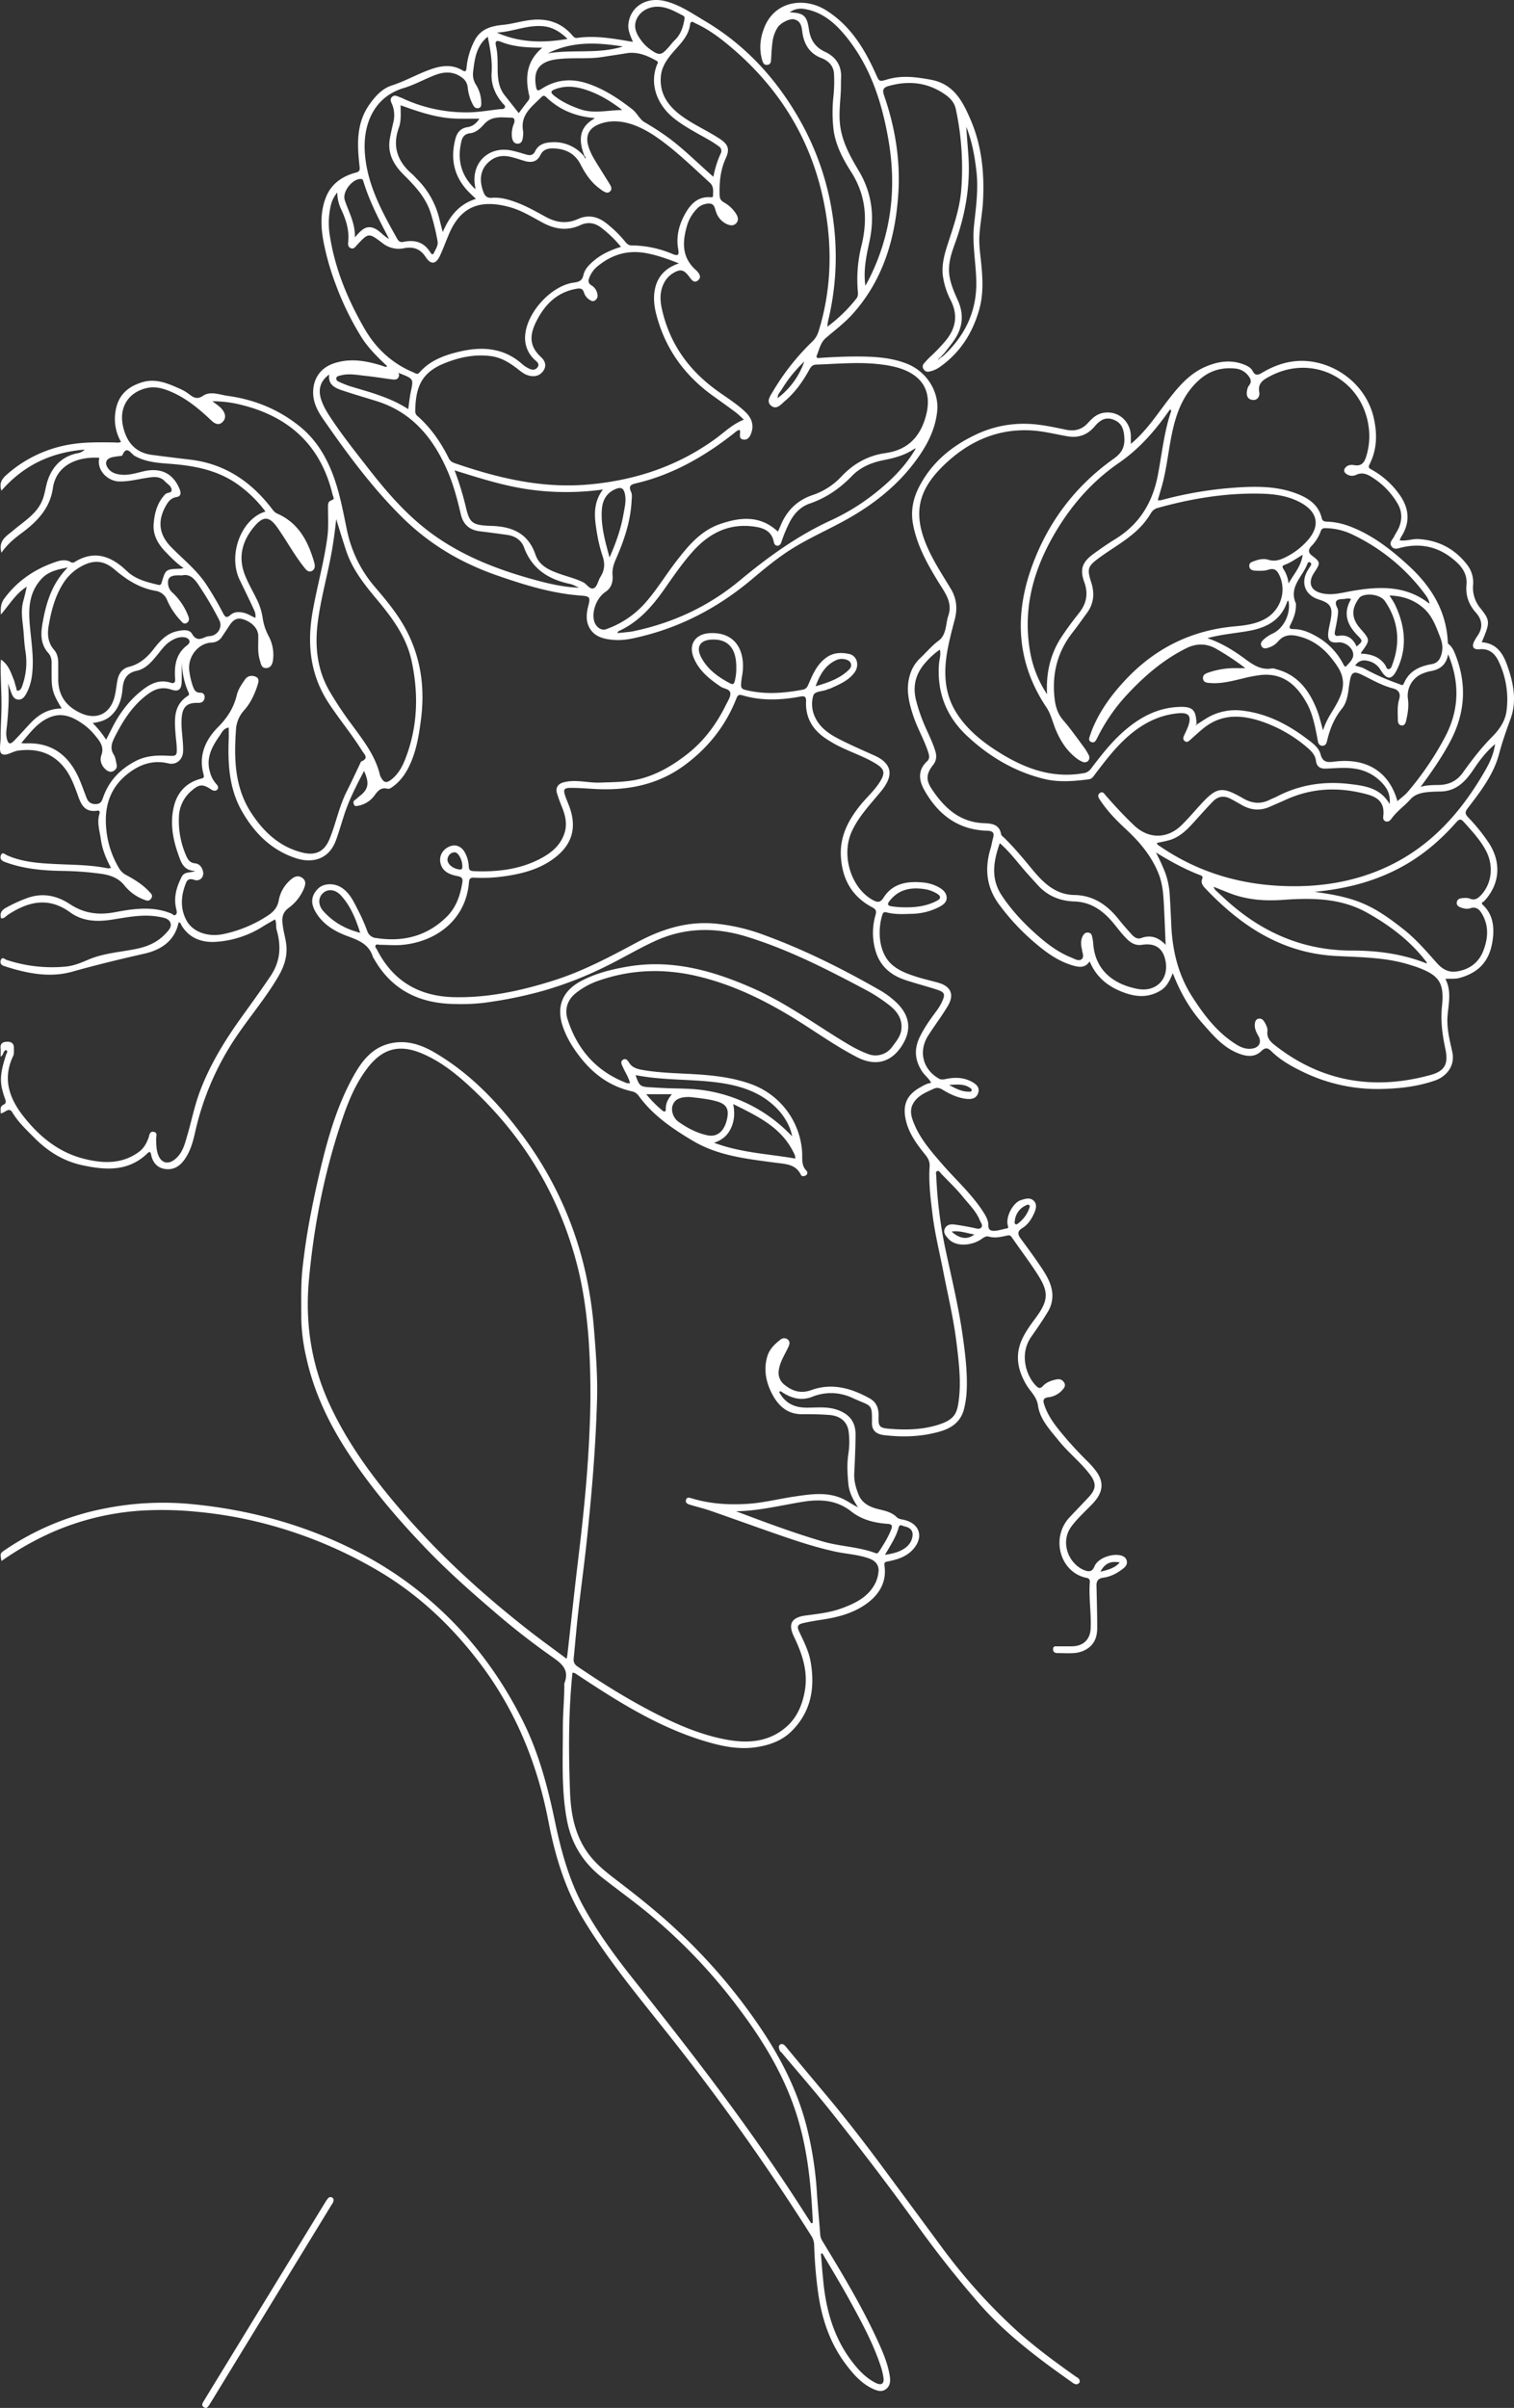 <svg xmlns="http://www.w3.org/2000/svg" viewBox="0 0 1126.802 1791.1"><rect x="0" y="0" width="1126.802" height="1791.1" fill="#333333" stroke="none"/><defs><style>.cls-1{fill:#fff;}</style></defs><title>Recurso 1</title><g id="Capa_2" data-name="Capa 2"><g id="Capa_1-2" data-name="Capa 1"><path class="cls-1" d="M579.833,1035.285c4.351,8.377,11.213,11.726,20.277,11.791,7.596.054,15.263-.996,22.764,1.518,9.164,3.071,13.975,9.011,13.89,18.653-.084,9.62-.519,19.24-.98,28.852-.261,5.445,1.19,10.507,3.11,15.425,2.606,6.675,8.364,9.462,14.861,11.06,4.962,1.22,9.938,2.166,13.813,6.105,1.215,1.235,3.575,1.44,5.464,1.896,11.568,2.792,14.563,12.79,6.673,21.713-5.041,5.7-11.77,7.745-18.718,9.106-3.007.589-2.961,1.122-2.612,3.997,1.304,10.754-3.314,19.445-11.469,25.992-9.926,7.968-21.844,11.299-34.237,13.243-5.033.789-10.064,1.544-15.064,2.733-4.73,1.124-4.242,3.213-2.789,6.328,3.354,7.191,7.059,14.288,8.46,22.174,3.45,19.427.504,37.267-14.061,51.78-7.04,7.015-15.922,10.265-25.627,11.854-13.845,2.266-27.006-.693-40.052-4.686-34.309-10.503-64.221-29.461-93.795-49.041-1.119-.741-2.085-1.596-3.68-1.526-3.031,29.481-2.905,59.075-1.808,88.604.58,15.607,3.341,31.198,12.653,44.644,6.733,9.722,16.17,16.556,25.337,23.592,14.333,11.002,28.354,22.307,41.589,34.656a419.594,419.594,0,0,1,63.588,74.808c15.363,23.128,27.459,47.786,33.826,74.984a266.453,266.453,0,0,1,6.639,43.933c.702,11.066,1.792,22.106,2.617,33.165.159,2.131,1.215,3.749,2.251,5.45,14.973,24.587,29.774,49.272,41.62,75.58,3.417,7.588,6.5,15.293,7.815,23.598.577,3.647.507,7.098-2.523,9.627-3.173,2.648-6.727,1.514-9.91.058-8.264-3.78-14.16-10.373-19.566-17.399-12.195-15.85-18.447-34.096-21.228-53.678a330.991,330.991,0,0,1-3.03-36.292,13.361,13.361,0,0,0-2.404-6.923,1703.885,1703.885,0,0,0-106.643-150.071c-21.918-27.624-44.498-54.764-62.804-85.076-13.631-22.572-21.04-47.351-25.965-72.942-8.439-43.85-25.129-83.961-52.496-119.461-20.65-26.786-44.988-49.528-74.157-66.699a330.01,330.01,0,0,0-90.078-36.475,317.113,317.113,0,0,0-45.905-7.519,258.678,258.678,0,0,0-40.755-.734A197.093,197.093,0,0,0,39.331,1139.529a225.596,225.596,0,0,0-38.24,21.608c-1.025-5.76-1.016-5.747,2.752-8.309A199.434,199.434,0,0,1,78.37,1121.987a221.18,221.18,0,0,1,62.943-3.288c45.026,4.171,87.83,16.035,127.886,37.117a270.616,270.616,0,0,1,55.181,38.447c27.336,24.594,48.707,53.56,64.998,86.371,11.67,23.503,18.297,48.661,23.64,74.208,4.71,22.518,10.731,44.617,22.053,64.863,10.641,19.029,23.57,36.536,37.108,53.54,44.382,55.743,87.928,112.085,126.261,172.26,1.782,2.797,3.592,5.577,5.319,8.255,1.183-.055,1.174-.743,1.144-1.389-1.198-25.971-3.651-51.777-11.205-76.803-9.167-30.368-25.25-57.064-44.234-82.156a408.281,408.281,0,0,0-70.519-73.117c-10.232-8.18-20.889-15.882-31.188-24.008-13.676-10.791-22.413-24.706-25.73-41.969-4.412-22.959-3.064-46.133-3.114-69.283-.023-10.796,1.157-21.518,1.07-32.294a1.395,1.395,0,0,1,.01-.497c4.17-10.395-2.197-15.062-9.79-20.311a545.432,545.432,0,0,1-43.838-34.369c-17.118-14.625-33.892-29.63-49.482-45.861-21.848-22.745-42.243-46.766-59.314-73.36-13.829-21.542-24.538-44.612-29.876-69.796a137.235,137.235,0,0,1-3.465-28.769c.031-12.437-.414-24.905,1.013-37.274,1.33-11.524,2.949-23.039,5.08-34.438q3.9-20.865,8.912-41.518c5.535-22.814,12.277-45.276,23.745-65.933,6.076-10.945,13.493-20.905,26.572-24.255,12.316-3.155,23.583.477,34.031,6.614,26.466,15.545,47.206,37.295,65.317,61.714a268.822,268.822,0,0,1,46.487,100.267,304.609,304.609,0,0,1,6.748,44.445c1.406,17.383,2.723,34.758,2.21,52.183-.555,18.872-1.638,37.721-3.138,56.56-1.219,15.32-2.682,30.611-4.281,45.885-1.958,18.694-4.533,37.323-6.658,56-1.27,11.162-2.155,22.368-3.287,33.546-.28,2.768.597,4.516,3.016,6.157,20.519,13.928,41.573,26.941,63.88,37.83,15.461,7.548,31.412,13.834,48.451,16.728,16.074,2.731,31.506.887,43.89-10.661,7.324-6.829,11.11-16.099,12.81-26.151,2.455-14.512-2.075-27.49-8.173-40.198-4.475-9.326-1.79-14.166,8.634-15.581,8.986-1.22,18.09-2.141,26.635-5.259,10.28-3.751,20.117-8.401,25.433-18.994a25.144,25.144,0,0,0,2.245-8.01c.65-4.797-1.911-8.323-6.686-10.086-8.2-3.027-16.943-3.371-25.389-5.192-14.542-3.137-28.614-7.803-42.63-12.659-16.811-5.825-33.536-11.9-50.346-17.73-4.936-1.712-10.046-2.914-15.051-4.435-1.705-.518-3.739-1.264-3.174-3.522.599-2.394,2.38-1.867,4.346-1.27,13.639,4.14,27.659,4.991,41.773,4.06,11.712-.772,23.124-3.731,34.711-5.428,12.94-1.896,26.004-3.94,38.294,2.943,2.942,1.648,5.739,3.554,8.927,5.06-3.564-5.385-6.54-10.877-7.164-17.319-.718-7.415-1.143-14.858-.03-22.25a59.057,59.057,0,0,0,.203-16.867c-1.009-7.264-6.307-11.576-14.096-12.207-6.787-.55-13.628-.662-20.441-.592-11.297.115-18.091-6.575-22.672-15.591-4.289-8.441-6.108-17.599-3.382-27.167,1.63-5.722,5.699-9.51,10.104-12.905a4.226,4.226,0,0,1,5.508.392c1.485,1.529,1.04,3.237.223,5.053-2.558,5.694-6.228,10.865-7.176,17.319a11.328,11.328,0,0,0,4.505,11.254c5.836,4.578,11.934,6.5,19.768,3.68,15.403-5.545,29.965-1.315,43.627,6.38,4.838,2.725,6.55,7.459,6.33,13.142-.301,7.785.78,8.752,8.586,9.338,11.983.9,23.899.676,35.494-2.937,12.947-4.035,14.539-8.836,15.78-19.843,1.526-13.537-.145-27.033-1.768-40.568-2.203-18.374-6.525-36.285-10.065-54.371-2.727-13.931-6.17-27.776-7.891-41.832-1.438-11.744-2.94-23.628-2.148-35.564.222-3.345-.898-5.878-3.043-8.546-6.588-8.196-12.942-16.63-14.95-27.369-1.956-10.462,1.283-17.489,10.763-22.857,2.522-1.428,5.022-3.004,8.39-3.477-1.84-3.563-4.816-5.55-6.709-8.434-5.463-8.326-6.169-16.611-1.783-25.675,3.264-6.746,7.524-12.746,11.942-18.696a40.405,40.405,0,0,0,4.426-7.111c2.814-6.088,2.434-7.472-4.021-9.566-7.753-2.515-15.675-4.514-23.398-7.113-10.682-3.594-18.514-10.283-21.824-21.497a47.377,47.377,0,0,1-.084-26.664c.798-2.843.581-4.227-2.228-5.708-15.109-7.964-22.477-20.77-23.495-37.72-.903-15.029,5.404-27.097,14.412-38.303,4.669-5.808,10.351-10.74,14.393-17.093,4.403-6.922,3.838-9.846-3.295-14.134-7.869-4.73-16.564-7.724-24.819-11.646a91.326,91.326,0,0,1-12.141-6.878c-9.652-6.549-14.991-15.438-14.495-27.299.14-3.336-.683-4.472-4.139-3.824-14.537,2.723-29.076,3.352-43.454-.964-3.018-.906-3.621.829-4.494,3.011-7.991,19.979-20.868,36.113-38.153,48.909-20.348,15.064-43.416,19.24-68.027,17.744-5.475-.333-10.956-.745-16.436-.763-5.551-.019-6.231,1.09-4.448,6.252.868,2.513,1.954,4.95,2.888,7.441,5.983,15.97,2.155,28.89-11.652,38.991-11.072,8.1-23.89,11.336-37.203,13.168a114.653,114.653,0,0,1-21.91.931c-2.851-.155-3.64.882-3.873,3.626-2.418,28.434-25.16,44.199-49.78,46.392-5.443.485-10.975-.029-16.466-.063-1.102-.007-2.493-.75-3.217.418-.722,1.163.494,2.139,1.002,3.137,11.955,23.507,31.415,34.828,57.485,35.396,25.256.55,49.525-4.71,73.462-12.223,22.046-6.92,42.295-17.682,62.526-28.532,17.9-9.6,36.672-15.712,57.319-14.07a142.924,142.924,0,0,1,37.89,8.789C598.617,706.463,626.499,720.4,653.638,735.88a64.367,64.367,0,0,1,14.3,10.584c9.403,9.564,10.581,20.039,3.299,31.374-8.04,12.516-19.744,15.557-33.407,8.51-14.425-7.44-27.72-16.748-41.388-25.43-23.869-15.161-48.781-27.878-76.49-34.571-24.841-6-49.374-5.464-73.591,2.825a56.639,56.639,0,0,0-18.216,9.881c-6.18,5.148-7.907,12.204-5.788,18.911,7.15,22.63,21.545,39.103,44.14,47.687a8.544,8.544,0,0,0,2.404.027c-1.071-4.316-3.441-7.794-5.134-11.541-.867-1.918-2.335-4.206-.344-5.695,2.243-1.677,3.691.24,4.991,2.301,2.09,3.314,5.71,4.401,9.316,5.05,11.902,2.141,23.97,2.422,36.009,3.067,15.666.84,31.189,2.307,46.126,7.864a57.664,57.664,0,0,1,37.118,50.143c.283,4.637-.777,9.822,3.1,13.835a2.213,2.213,0,0,1-.672,3.757c-1.162.585-2.655.84-3.431-.751-3.851-7.894-11.63-7.87-18.595-8.807-21.252-2.858-42.761-5.066-61.631-16.267-15.251-9.052-30.009-19.042-40.624-33.812a8.34,8.34,0,0,0-5.344-3.143c-15.912-3.708-28.174-12.68-38.129-25.509-5.422-6.987-9.931-14.22-12.782-22.624-5.123-15.099.004-26.597,13.557-33.786,11.046-5.859,22.936-8.79,35.115-10.831,32.458-5.44,62.533,2.934,91.892,15.769,23.753,10.385,44.74,25.437,66.639,38.962,6.317,3.902,12.716,7.657,19.735,10.261A15.265,15.265,0,0,0,664.133,778.52c2.815-3.866,6.017-7.542,6.676-12.502,1.032-7.766-2.954-13.494-8.502-17.955a119.585,119.585,0,0,0-18.976-12.298c-28.48-15.103-57.163-29.746-88.161-39.197-23.079-7.037-45.674-6.719-67.913,3.516-12.293,5.657-23.881,12.632-35.996,18.565a275.199,275.199,0,0,1-48.325,18.714,314.334,314.334,0,0,1-43.411,8.643,149.502,149.502,0,0,1-21.808.791c-25.838-.489-46.428-10.572-59.472-33.774a7.146,7.146,0,0,1-.74-1.27c-2.879-9.379-10.435-12.304-18.875-15.41-9.448-3.478-18.352-8.704-23.799-18.091-3.76-6.48-3.308-12.089,1.956-17.305,3.978-3.94,11.592-4.231,16.949-.967,6.811,4.151,9.661,11.175,13.094,17.716a137.335,137.335,0,0,1,6.543,14.958,7.494,7.494,0,0,0,6.453,5.078c20.095,3.124,37.993-1.288,52.709-15.861,7.043-6.974,10.044-15.987,11.577-25.541.447-2.787-.263-3.997-3.756-4.691-5.671-1.126-11.473-3.227-12.684-10.461-.818-4.884,2.107-9.777,7.388-11.725,4.395-1.621,8.696.321,11.089,4.981a24.005,24.005,0,0,1,2.736,9.951c.128,3.456,1.778,3.539,4.349,3.635,16.231.608,32.168-1.108,46.871-8.262,8.906-4.333,17.096-10.206,20.177-20.575,1.972-6.635.397-12.946-2.145-19.145-1.358-3.313-2.587-6.693-3.634-10.117-1.22-3.989.924-6.921,4.882-7.974,9.097-2.421,18.106.519,27.191.178,10.422-.391,20.789-.261,30.979-3.065,12.601-3.468,23.488-10.023,33.678-17.937,12.75-9.903,22.05-22.557,29.117-36.938,1.366-2.78,3.492-5.873,3.199-8.6-.336-3.131-4.778-3.208-7.26-4.889-8.419-5.705-16.274-11.956-20.149-21.815-3.814-9.703,1.502-17.293,11.985-17.909,19.368-1.137,26.887,13.328,24.389,30.526-.189,1.3-.47,2.588-.621,3.892-.827,7.142-.742,7.152,6.397,8.587,13.169,2.647,26.216,1.468,39.252-.981,2.689-.505,3.485-2.392,4.442-4.633,3.167-7.415,6.437-14.771,13.524-19.582,5.12-3.476,10.815-3.506,16.276-2.386,6.189,1.27,8.125,8.583,4.101,13.966-4.435,5.934-11.087,8.683-17.563,11.612-.897.406-1.909.554-2.808.957-3.5,1.565-9.175.99-10.252,4.562a22.751,22.751,0,0,0,1.572,16.478c3.797,7.68,10.599,12.215,17.865,15.908,8.525,4.332,17.308,8.166,26.041,12.078,14.289,6.399,13.838,15.75,5.205,26.358-7.82,9.608-16.6,18.502-21.916,29.977-8.246,17.8-.665,42.433,15.756,51.291,3.381,1.824,5.487,1.798,7.721-1.749,6.676-10.6,17.257-12.417,28.541-11.472a30.417,30.417,0,0,1,12.301,3.414c3.243,1.794,5.996,4.08,6.215,7.738.224,3.732-2.94,5.781-5.912,7.291a46.503,46.503,0,0,1-19.961,4.944c-6.093.167-12.228.556-18.267-.938-1.456-.36-2.931-.908-3.724,1.593-3.659,11.54-2.994,28.844,7.811,37.707,5.322,4.365,11.76,6.6,18.201,8.639,5.164,1.634,10.482,2.772,15.692,4.268,9.178,2.635,12.003,8.669,7.193,16.931-4.478,7.694-9.979,14.785-14.764,22.31-7.466,11.743-4.041,25.201,7.948,32.052,2.061,1.178,4.149.477,6.263.076,6.524-1.237,12.909-.805,18.748,2.558,2.897,1.669,5.529,4.028,4.256,7.969-1.467,4.544-5.443,4.869-9.215,4.407-6.245-.765-11.947-3.491-17.218-6.704-2.481-1.513-4.383-1.831-6.753-.725-5.21,2.433-10.628,4.466-14.251,9.424-4.284,5.863-2.426,11.544.022,17.3,4.681,11.005,12.434,19.861,20.121,28.766,10.274,11.902,22.142,22.427,30.808,35.722,2.104,3.229,4.107,6.635,4.033,10.473-.068,3.488,2.246,4.048,4.308,3.984,3.065-.095,6.09-1.195,9.154-1.745,1.782-.32,1.368-1.03.997-2.392-1.659-6.081,3.674-16.777,9.806-18.723,3.216-1.021,6.624-2.124,9.327.301,2.853,2.559,1.925,6.152.578,9.229-1.948,4.45-4.631,8.627-8.783,11.188-3.98,2.455-3.688,4.698-1.265,7.972,5.211,7.042,10.405,14.111,15.261,21.399,3.455,5.186,6.707,10.471,7.904,16.898a22.861,22.861,0,0,1-3.288,16.497c-3.737,6.23-7.916,12.206-12.082,18.167-9.002,12.879-3.879,28.921,3.556,36.447,1.894,1.917,3.131,2.341,5.195.121,2.627-2.825,6.229-4.114,10.01-4.834,2.308-.44,4.134.011,5.563,2.079,1.675,2.425.164,4.251-1.179,5.768a16.295,16.295,0,0,1-10.329,5.397c-4.214.51-4.114,2.631-3.084,5.74,2.381,7.186,6.609,13.241,11.292,19.058a277.151,277.151,0,0,0,21.493,23.524,64.234,64.234,0,0,1,4.926,5.585c7.675,9.557,5.679,17.485-1.996,25.5-5.169,5.398-10.767,10.37-15.322,16.371-9.103,11.992-2.202,28.154,9.183,32.792,3.413,1.39,6.076,1.354,7.642-2.56,2.53-6.326,12.53-9.576,18.677-8.562,2.297.379,4.605,1.371,5.368,3.87.778,2.546-.542,4.515-2.499,6.056-4.347,3.423-9.184,6.045-14.655,6.791-3.985.543-5.377,2.38-5.283,6.151.261,10.484.544,20.972.534,31.457-.006,5.783-1.577,11.034-6.624,14.766a19.845,19.845,0,0,1-9.518,3.623c-4.261.522-8.634.115-12.959.143-2.03.013-3.745-.385-3.751-2.882-.006-2.662,2.076-2.101,3.626-2.13,3.496-.066,6.994.023,10.49-.031,8.479-.13,13.542-5.102,13.881-13.449.467-11.488-1.511-22.928-.639-34.42.139-1.828-.717-2.715-2.487-3.066-19.587-3.879-27.039-29.768-12.443-45.171,4.667-4.924,9.365-9.839,14.016-14.788,6.029-6.417,5.833-10.75.388-17.71-6.867-8.779-15.649-15.685-22.633-24.355-6.448-8.003-13.918-15.764-15.401-26.017-.984-6.805-5.443-10.215-8.438-15.153-6.5-10.716-8.976-22.092-3.477-34.16,2.621-5.751,6.345-10.821,10.067-15.842,9.553-12.89,10.001-19.169,1.842-32.032-6.08-9.585-13.021-18.621-19.443-27.995-.906-1.323-1.573-1.767-3.129-1.447-4.611.949-9.191,2.204-14,.854-2.477-.695-4.259,1.052-6.253,2.33-6.69,4.287-18.472,5.69-24.152-1.03-1.726-2.043-3.686-4.074-2.457-7.018,1.307-3.131,4.225-3.641,7.096-3.278,4.74.6,9.443,1.517,14.136,2.434,2.104.411,4.61,1.512,6.041-.257,1.309-1.618-.452-3.642-1.212-5.482-2.778-6.726-8.005-11.691-12.419-17.163-4.974-6.166-10.816-11.634-16.311-17.377-.776-.811-1.474-2.279-2.688-1.939-1.741.486-.999,2.272-.943,3.442a328.956,328.956,0,0,0,6.373,52.498c4.655,22.061,10.101,43.989,13.259,66.319,1.922,13.586,3.64,27.289,3.017,41.119a67.766,67.766,0,0,1-2.016,13.749c-2.324,9.101-8.814,13.935-17.419,16.478-13.889,4.105-28.048,4.531-42.293,2.808-5.899-.714-8.803-3.788-8.766-8.851.11-15.099-.023-12.131-14.331-18.69a37.324,37.324,0,0,0-29.83-1.075c-8.19,3.305-15.349,1.36-22.329-3.032C581.825,1035.413,581.374,1034.508,579.833,1035.285ZM268.159,693.869a1.286,1.286,0,0,0,.13.352c.037.051.167.035.255.05q-.23-.162-.459-.323c-3.21-10.148-7.091-20.02-14.42-27.961-4.252-4.606-9.754-4.945-13.323-1.611-3.615,3.376-3.717,8.845.376,13.434C248.09,686.078,257.449,691.187,268.159,693.869ZM591.875,861.784l.314.49c.001-.096.041-.238-.006-.28a1.278,1.278,0,0,0-.36-.162c.329-1.963-.697-3.554-1.508-5.165-9.262-18.399-26.637-26.449-44.611-35.423,1.242,6.598.892,12.127-1.442,17.407-2.323,5.257-6.073,9.156-12.824,11.396C551.983,857.643,572.204,858.299,591.875,861.784ZM421.693,1233.854c.301-1.442.484-2.065.556-2.7,2.726-24.109,5.291-48.237,8.197-72.324,3.783-31.364,6.998-62.785,8.292-94.347a588.252,588.252,0,0,0-.627-67.852c-1.448-19.443-4.054-38.681-9.064-57.541C415.957,889.803,390.82,847.59,354.061,812.346c-12.027-11.532-24.739-22.366-40.351-28.873-16.816-7.008-29.259-3.401-40.327,11.122-8.483,11.131-13.83,23.863-18.304,36.944-13.4,39.183-21.448,79.511-25.174,120.724-2.904,32.121,1.815,62.972,15.401,92.354,13.676,29.577,32.894,55.404,54.066,79.885,28.399,32.839,60.376,61.886,94.547,88.562C402.911,1220.084,412.18,1226.748,421.693,1233.854Zm126.12-109.707c21.349,8.071,42.625,16.009,64.44,22.43,12.927,3.805,26.641,3.911,39.331,8.68,1.545.581,2.126-.373,2.761-1.351,3.348-5.159,6.638-10.34,8.893-16.119,1.147-2.941.62-4.083-2.77-4.313-9.771-.661-19.142-3.054-26.964-9.215-11.002-8.666-23.208-9.263-36.367-7.116C580.778,1119.812,564.586,1123.898,547.813,1124.147Zm64.233,551.954q-.551.151-1.103.302c.654,7.432,1.194,14.877,1.983,22.294,2.249,21.145,8.164,40.966,21.324,58.119,4.793,6.247,10.142,11.915,17.23,15.564,4.423,2.277,6.656.872,6.046-3.771a49.288,49.288,0,0,0-2.256-9.163c-5.731-17.094-14.367-32.842-23.002-48.552C625.811,1699.141,618.808,1687.687,612.047,1676.101ZM473.051,799.706c2.604,8.002,3.473,8.691,10.872,9.076,4.641.242,9.28.566,13.924.707,9.462.289,18.954.206,28.316,1.854a112.248,112.248,0,0,1,63.341,33.91c-.871-6.152-4.911-13.796-10.175-19.529-11.011-11.992-25.222-17.294-40.835-19.861C517.012,802.332,495.067,804.056,473.051,799.706Zm40.558,16.309c-7.552-.197-11.404,1.734-12.975,6.163-1.368,3.856.352,9.458,4.412,12.308,6.539,4.59,13.582,8.342,21.493,9.998,7.143,1.495,12.347-2.807,14.447-11.624,1.87-7.852-.194-11.628-7.927-13.752C526.495,817.305,519.701,816.755,513.609,816.015Zm34.38-319.06c.207-14.793-6.235-21.918-18.634-21.183-8.46.502-11.457,5.602-7.495,13.158,4.744,9.047,12.645,14.699,21.437,19.342,2.475,1.307,3.135.231,3.642-2.017A37.533,37.533,0,0,0,547.989,496.954ZM674.115,674.919c8.053.041,15.877-1.056,23.118-4.85,3.153-1.652,3.24-3.467.111-5.354a25.062,25.062,0,0,0-9.296-3.36c-10.098-1.506-19.202.109-25.918,8.737-1.769,2.272-1.908,3.553,1.58,4.094A70.982,70.982,0,0,0,674.115,674.919Zm-67.09-164.47c9.56-2.751,17.674-5.652,24.246-11.758,1.416-1.316,2.807-2.991,1.946-5.227-.813-2.11-2.801-2.727-4.751-3.158a10.219,10.219,0,0,0-6.761,1.042C614.119,495.097,610.239,501.714,607.024,510.449Zm51.622,646.14c5.255-.905,9.748-1.839,13.76-4.3,3.716-2.28,6.282-5.522,6.759-9.943.435-4.038-1.998-6.091-5.68-6.882-1.589-.341-3.873-2.095-4.582.532C666.924,1143.321,662.69,1149.481,658.646,1156.589Zm-177.685-342.69a86.157,86.157,0,0,0,11.979,12.136c1.333,1.145,2.623,1.144,2.571-.975-.098-3.991,1.405-7.374,4.575-11.161ZM333.017,639.08c-.12,3.842,4.293,7.203,8.961,7.652,2.014.194,2.112-.778,2.129-2.317.052-4.756-3.106-10.677-5.877-10.431C334.957,634.274,333.433,636.559,333.017,639.08ZM755.233,908.515c.086.344-.554,1.47.622,2.071.894.457,1.555-.282,2.161-.783a24.18,24.18,0,0,0,8.033-11.081c.255-.777.684-1.584-.075-2.281-.751-.69-1.544-.258-2.281.097A14.068,14.068,0,0,0,755.233,908.515ZM708.29,916.104c5.876,5.5,12.115,6.133,16.867,2.095C719.698,917.456,714.638,915.193,708.29,916.104Zm-1.955-109.08c5.376,2.938,9.513,4.94,14.293,5.007.922.013,2.179.326,2.518-.88.321-1.142-.777-1.677-1.596-2.204C717.228,806.168,712.471,806.656,706.335,807.024Zm127.051,355.173c-6.944-1.2-11.116.74-14.402,6.911C824.508,1167.718,829.525,1166.621,833.386,1162.196Z"></path><path class="cls-1" d="M288.207,272.438c-7.25-6.838-14.274-13.659-19.521-22.138a216.215,216.215,0,0,1-18.541-37.975,193.598,193.598,0,0,1-9.432-32.873c-2.068-11.2-2.3-22.323,1.947-32.914,3.914-9.759,11.958-15.408,21.997-18.093,2.712-.725,3.314-1.37,2.946-4.671-1.785-16.01-2.673-32.016,7.473-46.228,4.368-6.118,9.299-11.639,16.53-13.976,9.896-3.199,18.902-8.409,28.641-11.89,8.002-2.861,16.023-4.056,23.852.609,2.415,1.439,2.869.654,3.13-1.962a54.365,54.365,0,0,1,6.17-20.527c4.481-8.353,12.426-10.481,20.653-11.269,7.586-.727,14.805-3.131,22.365-3.797,11.657-1.027,21.56,2.429,29.284,11.288,1.211,1.388,2.01,2.444,3.936,2.17,13.796-1.966,27.305.589,41.422,2.97-1.86-4.569-3.869-8.658-3.37-13.275C469.086,4.96,481.033-2.501,494.705.766c11.021,2.633,20.16,9.078,29.622,14.671C555.726,33.998,579.276,60.183,596.755,92.002a204.441,204.441,0,0,1,23.291,70.974,202.14,202.14,0,0,1-3.873,76.29,30.426,30.426,0,0,0-.394,3.748,113.39,113.39,0,0,0,21.561-20.904c1.232-1.506,1.318-3.187,1.132-5.126a103.511,103.511,0,0,1,2.723-34.408c4.698-19.36,3.319-37.402-7.782-54.791-6.371-9.98-12.115-20.881-13.231-33.104a110.866,110.866,0,0,1,.095-22.867,105.701,105.701,0,0,0,.44-16.851c-.238-5.654-3.974-9.739-9.256-11.73-9.332-3.516-13.301-10.853-14.422-19.999-.522-4.262-1.403-7.695-5.989-8.826-3.355-.828-10.18,2.703-12.327,6.078a26.316,26.316,0,0,0-3.776,10.64c-.588,4.249-.812,8.554-1.038,12.844-.103,1.95-.197,3.722-2.525,4.229-2.763.602-3.626-1.709-4.112-3.395-2.35-8.145-1.631-16.11,1.469-24.057C576.759.196,599.12-2.121,614.592,7.5c18.124,11.271,28.655,28.457,37.117,47.239,2.766,6.138,2.453,6.167,8.866,4.289,10.811-3.166,21.493-1.712,32.383.307C710.005,62.495,716.638,75.7,722.439,89.213c8.298,19.327,10.301,39.931,9.152,60.79-.471,8.55-2.196,17.03-2.678,25.58-.314,5.576.366,11.243.981,16.828,1.413,12.822,2.423,25.668-1.208,38.242-5.059,17.516-14.486,32.183-29.717,42.666a19.945,19.945,0,0,1-7.244,3.023,3.618,3.618,0,0,1-4.17-1.505,3.364,3.364,0,0,1,.175-4.573,67.305,67.305,0,0,1,4.804-5.06,126.17,126.17,0,0,0,11.685-12.287c7.257-9.081,8.753-18.674,3.479-29.288a56.844,56.844,0,0,1-5.959-18.434c-.991-8.171,1.091-15.856,3.57-23.469,4.378-13.443,9.093-26.802,10.142-41.058a208.987,208.987,0,0,0-4.089-59.546c-1.064-4.951-4.215-8.241-8.098-10.932-12.909-8.946-26.935-10.411-41.873-6.229-4.296,1.203-4.758,3.18-3.378,7.155,8.222,23.682,12.213,48.125,10.546,73.144-2.205,33.076-11.211,63.844-33.909,89.223-6.006,6.715-13.269,12.108-20.065,17.976-3.957,3.417-4.754,8.293-6.578,12.648-1.204,2.876,1.75,2.145,3.064,2.058,10.798-.714,21.601-1.149,32.422-.915,10.517.228,20.913,1.265,30.853,5.053,15.961,6.082,24.498,21.592,23.2,35.209-1.358,14.248-7.913,26.37-16.339,37.666-14.254,19.11-32.607,33.155-53.386,44.475-12.472,6.794-25.471,12.563-37.599,20.038C579.199,414.49,569.32,422.72,559.466,430.993c-23.756,19.944-50.347,34.359-80.498,41.996-7.365,1.866-14.794,3.659-22.429,2.982-7.108-.631-14.168-2.17-17.939-9.201-2.784-5.19-2.122-10.866-.696-16.364,1.617-6.237.998-6.902-5.699-7.397-21.188-1.566-41.325-7.725-61.238-14.625a205.725,205.725,0,0,1-27.061-11.388A179.245,179.245,0,0,1,300.053,385.52c-22.64-22.216-41.309-47.537-59.297-73.433-4.29-6.176-7.935-12.78-7.692-20.92.301-10.115,5.844-17.753,15.63-20.966,11.587-3.804,22.866-2.008,34.121,1.361,1.413.423,2.794.949,4.21,1.359C287.259,272.989,287.596,272.7,288.207,272.438Zm412.409-7.428q-.473.528-.946,1.056c-.593.116-1.063.338-1.07,1.518q.075-.218.15-.437l-.456-.077q-.053.354-.106.709c.138-.065.275-.13.562-.631.375-.288.75-.577,1.121-.869.387-.272.774-.544,1.156-.823l1.181-.835,1.028-.993c15.399-14.746,23.74-32.565,23.376-54.103-.239-14.111-3.185-28.137-1.653-42.296,1.43-13.213,3.296-26.374,1.76-39.722-1.305-11.341-3.275-22.505-7.554-33.148.37,7.151,1.075,14.246,1.56,21.356,1.541,22.585-2.306,44.331-10.04,65.531-2.836,7.773-5.392,15.689-3.994,24.276,1.059,6.504,3.759,12.395,6.359,18.306,4.75,10.798,3.212,20.739-3.52,30.1-2.221,3.088-4.636,6.038-6.961,9.052q-.5.5-1,1ZM578.835,296.095A57.941,57.941,0,0,0,598.6,268.91a100.532,100.532,0,0,0-17.021,21.115c-1.176,1.886-3.126,3.529-2.674,6.157l-.569.319c.098-.001.24.038.284-.011A1.776,1.776,0,0,0,578.835,296.095Zm-281.44-18.241c-.261-.404-.555-.69-.944-.156a4.92,4.92,0,0,0,.551.535c.107,3.325-1.734,4.437-4.738,4.045C285.533,281.4,278.827,280.3,272.08,279.59c-6.229-.655-12.493-2.015-18.759-.276-1.21.336-2.875.455-3.057,2.079-.175,1.563,1.213,2.278,2.424,2.8a74.547,74.547,0,0,0,7.838,3.11c14.729,4.452,29.719,8.199,43.309,17.032.658-4.603,1.014-8.683,1.856-12.66,2.072-9.789,2.163-9.771-7.318-13.634A4.611,4.611,0,0,0,297.395,277.854Zm137.42-161.483.655,1.479c.117-.092.32-.17.337-.278a1.168,1.168,0,0,0-.762-1.392c-4.263-11.071-4.79-21.162,7.309-27.963.1-.056.012-.446.012-.437-13.215-1.081-24.939-5.502-34.77-14.526-1.322-1.213-2.594-3.082-4.553-1.11-7.03,7.08-15.944,13.151-13.731,25.301a17.077,17.077,0,0,1-.122,4.478c-.222,2.49-1.105,4.961-3.904,4.948-2.972-.014-4.008-2.491-4.31-5.204a20.222,20.222,0,0,1,1.535-9.754c.761-1.938.592-4.349-1.545-4.377-7.169-.09-14.815-1.681-20.575,4.743-2.908,3.243-6.087,6.355-10.668,6.869-3.827.429-5.561,2.737-6.341,6.034-3.228,13.638-.352,25.522,10.439,35.586-.089-.99-.09-1.484-.183-1.961-3.343-17.261,9.765-30.372,26.949-26.849,3.729.765,7.378,1.935,11.043,2.993,2.841.821,5.088.703,6.628-2.43,2.392-4.867,6.714-6.404,11.926-6.68A28.778,28.778,0,0,1,434.815,116.371ZM298.081,78.285a1.46,1.46,0,0,0-.181-.349c-.04-.044-.169-.009-.257-.009l.51.276c-.033,5.617.642,11.358-1.302,16.747-5.076,14.075-.943,25.324,10.039,34.688,1.259,1.074,2.304,2.396,3.48,3.571a62.358,62.358,0,0,1,16.756,30.087c.665,2.753,1.406,5.489,2.397,9.339,5.164-12.133,12.333-20.833,24.702-24.7-2.594-2.528-4.721-4.391-6.607-6.473-10.143-11.196-12.432-24.183-8.589-38.516,1.234-4.601,4.098-7.642,8.859-8.358,3.915-.589,6.516-2.671,8.886-6.278-8.113-.103-15.7.335-23.271-.491C321.182,86.473,309.628,82.427,298.081,78.285Zm64.981-50.972C354.467,33.986,353.263,43.77,352.1,53.538a14.324,14.324,0,0,0,2.131,9.476,25.858,25.858,0,0,1,3.96,13.73c-.013,1.52-.022,3.134-1.892,3.623-1.891.495-3.185-.423-4.08-2.052a34.408,34.408,0,0,1-4.114-13.234,10.006,10.006,0,0,0-4.375-7.441c-6.464-4.837-13.406-4.364-20.365-1.634-7.725,3.03-15.088,7.158-22.994,9.519-22.303,6.662-29.749,27.099-28.946,45.917,1.049,24.597,12.548,45.49,24.238,66.264,1.056,1.877,2.406,2.666,4.46,2.229,8.482-1.804,15.484.092,20.223,7.912.59.974,1.79,2.14,2.58.337,1.237-2.826,3.373-5.492,2.714-8.856a165.863,165.863,0,0,0-5.371-21.741c-3.841-11.282-11.727-19.562-19.894-27.672-7.45-7.397-12.135-15.844-10.233-26.77.683-3.92,1.6-7.802,2.492-11.683a21.993,21.993,0,0,0-.565-13.237c-.766-1.971-2.237-4.119-.385-6.039,2.07-2.145,4.357-.318,6.488.326a29.868,29.868,0,0,1,3.18,1.425,112.22,112.22,0,0,0,47.475,9.635c7.842-.141,15.527-1.541,23.282-2.389,1.292-.141,2.985.247,3.616-1.126.663-1.442-.881-2.332-1.698-3.294-5.607-6.603-8.727-14.058-8.146-22.876.596-9.047-1.147-17.855-2.884-26.657l.503-.264c-.081.004-.193-.023-.235.02A1.625,1.625,0,0,0,363.062,27.313ZM680.534,333.87c-6.745,4.568-14.387,6.73-22.253,8.265-9.149,1.785-17.554,5.031-24.206,11.909-8.91,9.214-19.151,16.321-31.404,20.517-7.292,2.497-12.093,7.98-15.447,14.8a110.337,110.337,0,0,0-5.676,13.828c-.469,1.407-1.353,2.882-3.164,2.719-1.488-.134-2.204-1.304-2.472-2.749-1.333-7.182-6.413-10.09-12.957-11.206-19.442-3.316-34.763,4.168-47.429,18.343-7.887,8.827-14.536,18.613-21.32,28.279-9.004,12.826-19.216,24.27-33.842,30.923-.342.156-.488.743-.919,1.444,3.122-.318,5.918-.59,8.711-.896.988-.108,1.975-.262,2.949-.463,29.541-6.087,56.231-18.497,79.382-37.721,20.96-17.404,42.777-33.214,67.628-44.671a161.021,161.021,0,0,0,31.524-19.06c12.271-9.544,23.435-20.162,31.447-33.702l.384-1ZM578.978,395.447c.647-1.462,1.34-2.934,1.956-4.438,4.547-11.086,12.301-18.838,23.718-22.716A52.133,52.133,0,0,0,626.252,354.43c8.939-9.504,19.745-15.587,32.819-17.424,14.76-2.074,24.288-10.132,29.081-24.461,6.435-19.238.045-32.877-19.165-38.836a77.118,77.118,0,0,0-12.675-2.548c-16.268-2.161-32.545-.513-48.823.043-2.912.1-4.02,1.72-5.186,3.831-4.779,8.648-10.393,16.691-17.972,23.131-3.015,2.562-6.447,7.118-10.589,3.47-3.677-3.238-.241-7.453,1.674-10.756a175.341,175.341,0,0,1,29.019-36.69,17.456,17.456,0,0,0,4.706-7.438c9.313-29.853,10.413-60.265,5.05-90.793-8.527-48.547-32.2-88.645-69.737-120.509-8.242-6.996-16.885-13.531-26.805-18.072-1.311-.6-3.579-2.618-4.05.897-1.142,8.533-7.054,14.088-12.272,20.099-4.626,5.328-8.779,10.915-9.465,18.283-1.156,12.417,4.761,21.373,14.109,28.581,9.268,7.146,20.13,11.685,29.842,18.101,6.2,4.096,7.422,7.705,4.36,14.359-4.022,8.74-4.85,17.878-4.609,27.289.066,2.591.87,4.283,3.244,5.569a25.345,25.345,0,0,1,8.741,8.057c1.556,2.264,2.55,5.027.458,7.381-2.063,2.321-4.949,1.722-7.404.555a15.18,15.18,0,0,1-7.648-8.832c-1.063-2.842-1.146-6.529-5.572-6.281a12.31,12.31,0,0,0-8.509,3.663,30.42,30.42,0,0,0-7.411,12.3c-3.62,12.153-4.321,23.795,6.329,33.37,2.156,1.939,4.81,5.066,1.822,7.672-3.236,2.823-5.269-.826-7.04-3.107-3.746-4.822-6.245-5.369-11.58-2.175a18.057,18.057,0,0,0-6.953,7.649c-2.984,5.988-2.875,12.331-1.524,18.553,5.383,24.795,18.774,44.424,38.965,59.604,7.705,5.793,16.09,10.68,23.141,17.343,4.455,4.21,6.596,9.276,4.678,15.299-.894,2.809-2.553,5.995-6.243,5.315-3.503-.646-1.998-3.95-2.262-6.242a3.893,3.893,0,0,0-.378-.91c-1.896.347-3.168,1.724-4.567,2.821-21.558,16.905-44.913,30.323-71.802,36.754-3.954.946-6.723,1.603-4.321,6.677.913,1.929.442,4.6.319,6.918-.81,15.184-5.662,29.309-11.707,43.056-1.715,3.9-2.824,7.636-2.449,11.97.417,4.83-.806,9.313-5.183,12.238-6.407,4.282-10.329,13.996-8.59,21.449,1.067,4.571,5.311,7.702,8.867,6.402A69.493,69.493,0,0,0,479.106,449.71c8.912-9.751,15.686-21.073,23.675-31.499,9.081-11.85,18.516-23.392,33.225-28.446C551.014,384.609,565.831,383.137,578.978,395.447ZM505.296,195.913c-8.692-3.418-16.599-6.231-24.926-7.694-13.088-2.3-24.695,1.076-34.971,9.318a20.61,20.61,0,0,0-6.64,8.574c-1.014,2.591-1.28,4.601,1.634,6.266a9.277,9.277,0,0,1,4.227,6.52,4.19,4.19,0,0,1-1.585,4.424c-1.686,1.325-3.185.406-4.563-.523a9.715,9.715,0,0,1-3.826-5.124c-.985-3.157-2.773-3.373-5.679-2.861-13.821,2.436-22.813,10.989-29.075,22.846-5.293,10.023-7.105,18.867,2.797,28.006,2.816,2.599,4.329,6.128,1.874,9.882-2.592,3.963-6.401,4.937-10.918,3.831-3.719-.911-6.405-3.456-9.307-5.646-5.633-4.25-11.516-7.811-18.721-8.79-12.241-1.665-23.854.804-35.058,5.374-17.134,6.988-21.25,17.885-21.52,35.642a4.657,4.657,0,0,0,1.979,3.772c9.686,8.671,16.976,19.131,22.748,30.702a6.955,6.955,0,0,0,4.162,3.931c32.438,11.177,65.232,19.139,100.107,16.033,34.624-3.083,66.228-13.526,94.459-34.02,6.731-4.887,12.721-10.926,21.112-14.18a75.85,75.85,0,0,0-5.642-5.167c-5.727-4.287-11.553-8.443-17.367-12.612-21.193-15.198-35.563-35.148-42.144-60.52-1.561-6.018-2.265-12.168-1.12-18.292C489.161,205.819,495.103,199.339,505.296,195.913Zm-254.285-52.721a23.212,23.212,0,0,0-4.823,9.654,58.673,58.673,0,0,0-.489,23.788c3.977,24.287,13.332,46.586,25.553,67.773,8.585,14.884,20.598,25.983,36.545,32.638,1.428.596,2.782,1.907,4.42.025,7.691-8.838,18.087-12.706,29.039-15.357,17.322-4.193,33.699-3.281,47.734,9.417a19.34,19.34,0,0,0,3.286,2.258c2.561,1.49,5.476,2.701,7.671-.048,2.268-2.841-.903-4.574-2.438-6.136a21.783,21.783,0,0,1-6.656-17.566c1.077-16.983,19.232-37.079,36.088-39.409,3.681-.509,6.284-1.135,7.274-5.593,1.064-4.791,4.764-8.267,8.57-11.367,5.57-4.537,12.045-7.332,19.368-9.675A87.849,87.849,0,0,0,447.52,169.396c-4.819-3.668-10.062-4.494-15.476-1.986-9.795,4.539-18.964,3.166-28.176-1.78-7.89-4.236-15.567-9.055-24.288-11.491-23.081-6.448-37.078.215-45.513,20.171-2.198,5.199-4.137,10.514-6.488,15.64-3.06,6.672-6.781,7.282-10.774,1.238-4.124-6.242-9.321-7.895-16.241-6.514a19.302,19.302,0,0,1-15.951-3.88c-10.306-7.771-10.311-7.745-19.065,1.623-1.198,1.282-2.213,3.113-4.52,2.148-2.218-.929-2.047-2.92-1.869-4.694.847-8.422-1.516-16.107-4.989-23.62A29.818,29.818,0,0,1,251.011,143.192ZM458.709,90.281a31.749,31.749,0,0,0-12.358,1.926c-8.113,3.021-10.896,8.749-8.329,16.953,1.811,5.788,5.162,10.766,8.31,15.85,2.537,4.098,5.137,8.157,7.624,12.285.963,1.599,1.744,3.45.124,5.047-1.823,1.797-3.694.659-5.438-.357-.714-.416-1.347-.972-2.023-1.455-6.545-4.679-10.924-11.146-14.49-18.152-3.968-7.794-10.5-11.329-18.823-11.907-4.374-.304-8.764.05-11.084,4.822-2.522,5.186-6.752,5.889-11.771,4.429-3.506-1.019-6.958-2.261-10.51-3.068-5.014-1.139-9.836-.815-14.283,2.328-7.553,5.339-9.636,13.536-5.986,23.542,1.158,3.174,2.658,4.934,6.441,4.615,6.411-.539,12.498,1.282,18.46,3.503,7.506,2.797,14.44,6.769,21.428,10.589,7.925,4.332,15.74,5.51,24.28,1.637,7.276-3.3,14.265-1.958,20.603,2.917a87.072,87.072,0,0,1,13.661,13.076c1.424,1.696,2.652,3.688,5.535,3.69a79.335,79.335,0,0,1,30.514,6.396c3.837,1.592,5.001.818,4.21-3.353-1.75-9.231.415-17.972,4.775-25.965,3.995-7.325,9.354-13.529,18.999-12.918,1.08.068,2.094.208,2.098-1.239.009-3.405.706-6.758-2.463-9.639-12.177-11.069-23.949-22.604-37.342-32.25C480.755,96.299,469.897,90.759,458.709,90.281Zm-27.73,346.854c-2.279-.955-4.476-2.3-6.852-2.803-15.965-3.382-28.222-11.133-34.157-27.23-2.044-5.544-6.799-8.455-12.67-9.263-6.744-.928-13.491-1.841-20.249-2.659-7.693-.932-12.317-5.072-14.095-12.663-2.576-11.001-5.413-21.911-9.953-32.342-10.604-24.365-26.246-43.498-52.613-51.771-8.719-2.736-17.512-5.248-26.165-8.177-5.318-1.8-10.232-4.363-9.186-11.652-6.278,4.482-8.363,10.519-6.294,17.678,1.495,5.174,4.213,9.753,7.155,14.206,8.633,13.064,18.359,25.321,27.976,37.649,12.502,16.027,25.644,31.478,41.589,44.29,24.08,19.348,52.043,30.504,81.433,38.618C408.091,434.104,419.376,436.813,430.979,437.135Zm17.749-73.019A197.639,197.639,0,0,1,392.77,363.94c-18.305-2.681-35.913-8.303-54.458-14.077a220.726,220.726,0,0,1,8.512,27.777c2.561,10.959,4.763,12.703,15.829,13.425.664.043,1.329.085,1.994.096,15.643.249,28.275,4.928,33.879,21.424,2.835,8.344,10.454,11.619,18.133,14.318,5.789,2.034,11.776,3.458,17.341,6.193,2.88,1.415,5.143,5.955,8.18,4.322,2.403-1.292,3.008-5.68,4.777-8.46,3.092-4.863,3.368-9.723,1.566-15.167a110.588,110.588,0,0,1-4.079-16.412C442.571,386.204,440.65,374.908,448.728,364.115ZM644.07,212.565c.935-1.73,1.916-3.436,2.797-5.192,16.466-32.827,20.593-67.43,14.357-103.358C656.396,76.203,647.93,49.73,629.829,27.356c-8.074-9.98-17.478-18.327-30.804-20.613a14.386,14.386,0,0,0-11.274,2.381c10.374.637,12.773,2.321,14.297,12.739,1.17,7.999,4.713,13.282,12.117,16.748,8.026,3.757,12.369,10.356,11.822,19.63-.176,2.988-.049,5.992-.179,8.984-.359,8.294-1.541,16.544-.666,24.897,1.36,12.987,7.526,24.078,13.988,34.894,9.954,16.658,11.963,34.173,7.923,52.85C644.748,190.52,642.436,201.228,644.07,212.565ZM530.93,131.518a75.928,75.928,0,0,1,5.476-17.398,3.995,3.995,0,0,0-1.453-5.281,76.345,76.345,0,0,0-7.078-4.631c-8.791-5.047-17.858-9.62-25.908-15.894-11.954-9.315-19.093-24.683-13.005-40.164.364-.926,1.495-1.866-.26-2.867-7.047-4.022-14.278-7.058-22.68-5.643-5.727.964-11.484,1.748-17.217,2.677-11.543,1.872-23.252.223-34.835,1.825-12.348,1.708-17.161,7.912-15.093,19.966.576,3.356,1.264,3.892,4.273,1.942,10.567-6.847,21.85-7.947,33.852-4.018,12.552,4.109,23.222,11.244,33.541,19.232,3.66,2.834,5.483,7.486,9.129,9.637a195.337,195.337,0,0,1,19.157,12.54C509.951,111.896,519.816,121.799,530.93,131.518ZM386.084,84.14c2.458-3.259,4.589-6.213,6.867-9.048a4.16,4.16,0,0,0,.914-4.045c-3.125-13.292-2.126-25.592,9.788-35.577-10.945-.04-21.192-.499-30.832-4.366-4.004-1.607-4.367.138-3.653,3.222,1.402,6.059,1.132,12.202,1.238,18.34.113,6.541.957,12.914,5.259,18.285C379.074,75.207,382.428,79.507,386.084,84.14ZM489.217,4.979c-6.561.017-12.471,3.36-15.141,8.706-2.933,5.872-.746,10.975,2.675,15.757a29.868,29.868,0,0,0,6.912,7.114c7.033,4.988,8.37,4.834,13.979-1.46,1.544-1.733,2.917-3.637,4.584-5.239,4.293-4.127,6.085-9.321,7.077-15.011.262-1.502.477-2.507-1.026-3.27C502.225,8.5,496.333,4.967,489.217,4.979Zm-199.636,172.72c-7.304-13.971-14.637-27.848-19.199-42.971-.232-.77-.477-1.475-1.574-1.569-6.254-.538-14.254,9.369-12.221,15.644,2.857,8.817,7.825,16.954,7.536,27.701,4.233-4.681,7.467-8.683,13.078-7.155C282.164,170.698,284.93,175.448,289.581,177.698ZM453.665,414.657c4.881-11.105,8.413-21.189,10.294-31.813.89-5.031,2.228-10.063,1.176-15.23-.916-4.498-2.884-5.587-7.073-3.802-6.888,2.935-9.745,8.56-10.171,15.75C447.2,391.203,450.254,402.223,453.665,414.657Zm9.472-332.83c-7.801-5.911-14.955-10.373-22.871-13.504-8.648-3.42-17.398-5.445-26.666-2.12-3.554,1.275-4.413,2.371-1.098,5.017,5.805,4.632,12.373,7.612,19.345,10.027C441.863,84.715,451.852,82.004,463.136,81.827Zm-93.398-57.586c16.869,7.48,34.114,7.898,52.663,4.702-5.631-5.505-11.315-8.721-17.88-9.409C392.593,18.282,381.516,23.73,369.738,24.241ZM407.67,39.717c18.311-3.159,37.276.733,55.933-5.135C444.095,31.493,425.424,30.664,407.67,39.717Z"></path><path class="cls-1" d="M841.638,330.206c11.813-9.879,19.476-21.96,28.164-33.178,7.735-9.987,15.928-19.481,27.976-24.49,9.074-3.773,18.349-5.112,27.855-1.458,2.684,1.032,5.333,2.355,6.659,4.903,2.022,3.888,4.29,2.921,7.166,1.205,9.972-5.947,20.811-9.373,32.421-8.652,22.978,1.426,45.148,18.07,50.606,42.592,2.642,11.871,2.37,23.359-3.23,34.335-1.326,2.599.181,3.063,1.841,4.024a62.246,62.246,0,0,1,21.353,19.688c6.574,9.999,6.913,20.003.398,30.147a19.575,19.575,0,0,0-1.125,2.56c4.903.815,9.308-1.155,13.889-.897,15.153.856,27.219,7.332,36.449,19.259a21.491,21.491,0,0,1,4.292,14.943,23.799,23.799,0,0,0,5.549,17.365c7.375,9.256,7.061,10.499.884,25.184,10.681.717,15.62,7.83,18.852,16.867,4.711,13.171,7.495,26.749,2.573,40.188-3.153,8.609-6.166,17.103-8.518,26.011-4.067,15.411-13.85,28.02-23.392,40.476-2.438,3.182-1.615,4.534.616,6.938a137.312,137.312,0,0,1,15.234,18.901c9.418,14.642,8.177,30.516-3.543,43.187-.604.653-2.859,1.06-.967,2.82,6.785,6.313,8.364,14.644,7.612,23.188-1.407,15.975-8.386,26.603-25.081,31.145-3.123.85-6.587.45-10.463.657,4.68,8.865,2.46,18.072,1.667,27.159-.808,9.263,1.475,18.17,3.448,26.933,2.503,11.122-4.845,18.765-12.876,21.546-12.538,4.341-25.521,5.884-38.82,6.244a126.818,126.818,0,0,1-59.521-12.75c-8.364-4.046-16.603-8.62-23.366-15.281-2.469-2.432-4.342-3.192-7.542-.089-5.468,5.304-12.255,3.763-18.462,1.08-10.658-4.607-17.931-13.457-25.339-21.828-9.415-10.639-16.49-22.889-22.038-37.242-2.226,5.374-4.325,9.82-8.54,12.55-8.377,5.426-17.274,5.474-26.456,2.346-12.151-4.139-21.708-11.199-26.882-23.694-3.387,5.163-7.945,4.455-12.959,2.956-11.648-3.485-20.985-10.777-29.854-18.502a168.685,168.685,0,0,1-24.505-26.646c-9.704-13.041-10.919-26.99-6.379-41.967.763-2.517,1.113-5.117,1.821-7.599,1.252-4.387-.794-5.285-4.481-5.396-21.686-.651-36.54-12.111-46.734-30.317-4.12-7.358-4.932-14.931,2.261-21.501,1.569-1.434,1.651-3.388.897-5.86-2.93-9.609-8.178-18.225-11.321-27.73-3.181-9.619-5.566-19.252-2.813-29.387a28.159,28.159,0,0,1,7.847-13.498c4.609-4.276,8.56-9.193,13.695-12.984,6.188-4.569,5.198-12.388,7.362-18.762,3.305-9.732-2.527-17.003-7.146-24.522-8.364-13.617-16.149-27.386-19.147-43.475-1.853-9.945.077-19.041,4.44-27.565,9.398-18.361,24.432-30.749,42.999-39.377a82.526,82.526,0,0,1,37.894-7.686c9.557.296,18.945,2.395,28.288,4.328,6.604,1.366,11.966.07,16.562-4.983,3.765-4.14,7.457-7.589,14.137-7.782,10.78-.312,17.902,8.724,17.794,17.806C841.622,326.239,841.638,327.841,841.638,330.206ZM1013.642,486.209c6.867.45,13.044,2.273,17.217,8.346.799,1.162,1.066,3.329,2.74,3.158,1.78-.182,2.263-2.307,2.801-3.78,6.057-16.566,4.302-32.276-5.7-46.849-3.277-4.775-13.35-6.298-18.196-3.157a5.386,5.386,0,0,0-1.312,1.425c-5.608,7.81-5.242,14.796,1.139,22.104,7.534,8.627,7.534,8.627.862,17.705a1.231,1.231,0,0,0-.114.485l-.057.994Zm49.388-37.76,1.019.405-.366-1.052c-.69-2.643-2.335-4.791-3.924-6.88a144.925,144.925,0,0,0-53.653-43.529,48.47,48.47,0,0,0-19.274-4.544c-1.857-.068-3.166.187-3.825,2.208a31.075,31.075,0,0,1-7.122,11.284c-2.026,2.209-2.511,4.603.357,6.778,6.624,5.022,6.675,5.534,1.9,12.752-5.157,7.796-2.639,13.836,6.513,15.619,7.58,1.477,14.857-.775,22.169-2.009C1026.611,436.143,1045.891,435.416,1063.03,448.449Zm-2.032,267.922,1.105.223q-.203-.478-.406-.957c-11.89-15.631-27.156-27.162-44.146-36.688-19.716-11.054-41.087-11.136-62.648-9.599-13.449.959-26.553.035-39.233-4.796-3.928-1.497-7.815-3.098-12.427-4.933a10.491,10.491,0,0,0,1.073,2.178c1.919,1.842,3.901,3.616,5.838,5.439,27.011,25.406,58.415,39.831,96.106,39.825C1024.91,707.061,1043.401,709.455,1060.998,716.371ZM867.624,702.872a1.882,1.882,0,0,0,.175.449c.04.057.198.033.302.045l-.548-.417c-.473-10.777-.855-21.56-1.452-32.331-.387-6.98-1.145-13.934-3.743-20.527-5.252-13.329-14.253-23.936-24.597-33.5-6.992-6.465-13.565-13.265-18.852-21.22-1.094-1.645-2.563-3.615-.531-5.32,2.315-1.942,3.566.499,4.785,1.895,6.681,7.651,13.591,15.079,20.959,22.076,10.644,10.11,24.581,10.174,35.168-.146,4.877-4.754,9.294-9.983,13.892-15.022,12.334-13.515,16.047-14.222,32.042-4.991,6.624,3.823,13.052,4.482,19.887.999,1.625-.828,3.387-1.393,5-2.243,17.036-8.976,35.249-11.669,54.144-9.453,11.341,1.33,23,2.744,29.99,14.935.532-5.545-.769-9.708-3.595-13.315a34.038,34.038,0,0,0-21.759-12.929c-7.315-1.262-14.581-.437-21.879-.145-4.073.163-7.033-1.065-7.619-5.918-.502-4.157-3.433-7.157-6.5-9.762a103.045,103.045,0,0,0-32.16-18.766c-15.37-5.488-30.576-6.888-44.506,4.019-3.661,2.866-7.03,6.107-10.534,9.174-1.155,1.011-2.301,2.041-3.925.797-1.512-1.159-1.239-2.548-.579-4.019,1.088-2.427,2.344-4.8,3.2-7.307,2.558-7.495.31-10.094-7.69-9.347-12.487,1.167-23.349,6.186-33.125,13.798-11.286,8.789-19.869,20.047-28.424,31.324-1.287,1.696-2.299,3.651-4.814,3.975-11.26,1.452-22.526,2.408-33.708-.395-21.804-5.464-40.486-16.561-56.828-31.82q-23.188-21.652-20.988-53.299c.245-3.515,1.621-6.997.69-10.973a57.284,57.284,0,0,0-10.552,9.498c-7.18,8.005-9.838,17.083-7.282,27.695a119.486,119.486,0,0,0,5.221,16.097c2.942,7.417,6.845,14.429,9.196,22.096,1.145,3.735.964,7.116-1.563,10.345-5.085,6.498-5.645,11.115-1.01,18.066,9.268,13.9,20.772,24.701,38.835,25.334,5.828.204,11.5.821,12.755,8.319.16.958,1.461,1.754,2.292,2.565,7.404,7.214,13.98,15.161,20.55,23.117,8.324,10.081,17.38,19.178,31.625,19.407,14.662.236,24.952,7.844,33.554,18.774,2.878,3.657,6.024,7.107,9.136,10.573,1.861,2.073,4.299,3.738,7.064,2.703C856.78,694.99,862.521,697.592,867.624,702.872ZM890.593,539.01c2.367-1.526,4.704-3.099,7.106-4.568a41.45,41.45,0,0,1,27.709-5.753c17.724,2.234,32.906,10.083,46.928,20.62,4.271,3.209,9.084,6.497,10.486,11.718,1.67,6.22,5.193,6.141,10.217,5.508,24.023-3.026,40.839,7.466,47,29.386,2.719-2.416,5.634-4.431,7.826-7.051a226.047,226.047,0,0,0,27.926-41.234c10.181-19.718,10.771-39.685,2.008-60.966-1.498,8.294-6.613,11.552-13.627,12.652a27.531,27.531,0,0,0-4.29,1.292,17.711,17.711,0,0,0-12.003,19.42c.751,5.537-.184,10.936-1.416,16.299-.39,1.698-1.188,3.416-3.164,3.294-2.228-.137-2.903-2.043-2.929-3.984-.069-5.152-.552-10.369.939-15.393,1.333-4.492-.364-7.105-4.63-8.206-7.979-2.059-15.053-6.118-22.334-9.757-7.059-3.528-8.673-2.498-9.943,5.521-1.062,6.704-1.246,13.832-5.72,19.382-5.364,6.654-8.553,14.162-10.621,22.323-.58,2.291-.907,5.553-4.262,5.175-2.801-.316-2.9-3.25-3.34-5.516-1.775-9.147-3.471-18.343-8.119-26.583-7.453-13.212-17.627-22.177-34.013-20.486a104.76,104.76,0,0,0-13.202,2.527c-8.259,1.948-16.461,4.206-25.082,3.373-1.999-.193-4.154-.376-4.643-2.9-.533-2.752,1.351-3.895,3.513-4.652a60.038,60.038,0,0,1,21.045-3.454c2.303.041,4.607.006,6.91.006a194.796,194.796,0,0,0-21.16-14.069c-7.474-4.502-15.134-4.541-22.835-.73-17.571,8.697-32.008,21.414-45.161,35.694a135.501,135.501,0,0,0-21.235,31.294c-.872,1.736-2.044,3.919-4.542,2.641-2.172-1.112-1.196-3.151-.623-4.865.579-1.732,1.192-3.458,1.894-5.144,5.711-13.715,14.396-25.416,24.492-36.167,22.126-23.562,49.152-36.895,81.451-39.763,8.039-.714,16.242-1.798,23.448-6.143a25.107,25.107,0,0,0,9.999-30.976c-1.601-3.687-3.484-6.713-8.619-4.991-2.744.921-5.915.84-8.879.746-2.248-.071-5.059-.333-5.317-3.405-.236-2.814,2.382-3.278,4.355-4,3.19-1.167,6.689-1.77,9.821-.762,4.986,1.604,9.078.028,13.318-2.114a53.278,53.278,0,0,0,15.745-12.08c9.67-10.758,7.891-21.152-4.751-28.162-9.309-5.162-19.538-6.553-29.856-6.798-26.139-.621-51.662,3.614-76.785,10.618a8.211,8.211,0,0,0-5.204,4.152,58.511,58.511,0,0,1-11.858,14.024c-8.044,7.08-17.384,12.287-25.981,18.556-9.077,6.619-9.75,8.3-6.381,18.846,2.626,8.218,1.824,15.717-3.32,22.692-3.556,4.822-6.987,9.743-10.68,14.457-10.924,13.94-15.108,29.756-13.503,47.259.6,6.538,1.972,12.593,6.545,17.864,5.443,6.274,10.234,13.12,15.212,19.789a39.72,39.72,0,0,1,3.896,6.365,3.622,3.622,0,0,1-.585,4.203,3.573,3.573,0,0,1-4.185.582,19.289,19.289,0,0,1-4.287-2.49c-7.367-5.596-12.116-13.093-15.631-21.529-2.285-5.484-3.437-11.329-6.879-16.465-21.412-31.947-23.973-66.432-11.73-102.067,11.723-34.123,32.457-62.039,61.998-82.985,5.497-3.897,8.032-8.19,7.758-14.853-.319-7.754-2.358-11.822-8.07-14.048-6.292-2.453-10.335.673-14.207,5.183-5.244,6.109-11.844,8.601-20.07,7.18-8.995-1.555-17.883-3.885-27.042-4.386-24.955-1.367-45.926,7.987-63.751,24.71-21.668,20.329-24.772,38.688-11.925,65.552,4.605,9.63,10.491,18.525,15.949,27.66,4.286,7.173,4.988,14.605,2.912,22.565-1.928,7.392-3.917,14.792-5.316,22.293-3.13,16.779-2.715,33.173,7.04,48.092,8.11,12.403,19.467,21.33,31.859,29.014,18.995,11.777,39.111,19.102,62.014,15.13a8.136,8.136,0,0,0,5.692-3.317c7.27-9.523,14.588-19.036,23.56-27.071,11.671-10.452,24.81-17.96,40.832-18.89,11.425-.664,13.939,1.852,14.239,13.043-.716-.124-.7.207-.432.695Zm166.689,46.291c5.212-1.472,9.489-1.297,13.753-1.4,7.457-.18,13.34-3.046,17.794-9.3,6.655-9.345,13.634-18.423,21.786-26.614,5.402-5.428,9.861-11.857,10.717-19.849a65.437,65.437,0,0,0-6.075-36.412c-2.842-5.807-7.025-9.437-14.167-8.789-4.689.425-5.963-2.003-3.763-6.167a30.208,30.208,0,0,1,2.056-3.421c4.393-6.169,4.058-12.038-.972-17.69-5.232-5.878-7.735-12.618-6.966-20.615.634-6.588-2.157-11.957-6.885-16.426-11.774-11.132-25.482-15.133-41.357-11.38-2.673.632-5.774,2.078-7.707-1.069-1.742-2.836,1.04-4.88,2.127-7.152,1.075-2.245,2.577-4.299,3.533-6.586,2.513-6.015,2.4-11.986-.931-17.73a57.002,57.002,0,0,0-18.869-19.568c-3.695-2.369-7.431-4.112-12.05-1.908a7.087,7.087,0,0,1-7.941-1.252,2.674,2.674,0,0,1-.39-3.652c1.743-2.655,4.604-2.72,7.19-2.294,5.138.845,7.221-1.982,8.543-6.191a50.289,50.289,0,0,0,2.078-21.114c-4.148-36.353-41.278-56.032-73.562-38.879-4.812,2.557-9.28,4.95-7.992,11.939.552,2.996-1.448,6.305-5.257,5.663-3.848-.649-4.634-3.864-3.758-7.391a8.022,8.022,0,0,1,1.291-3.206c2.588-3.073,1.051-5.622-.945-7.973a13.529,13.529,0,0,0-9.095-4.724c-9.86-1.029-18.643,1.275-26.364,7.933-10.86,9.365-16.291,21.538-19.654,35.059-3.654,14.691-4.633,29.896-8.747,44.486-.964,3.417-1.977,6.82-3.03,10.448a12.081,12.081,0,0,0,2.507-.021,286.131,286.131,0,0,1,56.925-9.466c14.844-.949,29.647-.881,43.807,4.521,8.81,3.361,16.421,8.264,18.809,18.314.567,2.387,2.2,2.54,4.122,2.61a52.357,52.357,0,0,1,16.528,3.419c16.834,6.308,30.709,17.154,43.77,29.098,16.866,15.421,28.377,33.731,29.416,57.328.048,1.091.792,1.359,1.344,1.879,2.389,2.247,3.511,5.17,4.647,8.147,8.471,22.196,6.649,43.561-4.613,64.401C1072.843,563.585,1065.612,574.085,1057.282,585.301ZM860.301,634.12a141.431,141.431,0,0,1,6.856,14.863,58.368,58.368,0,0,1,3.382,16.052c.5,7.635.85,15.28,1.187,22.925.843,19.099,5.113,37.173,15.594,53.47,8.792,13.672,18.502,26.476,32.509,35.322,3.732,2.357,7.721,3.968,12.269,3.2,5.161-.871,7.018-4.753,4.516-9.229-1.549-2.771-3.032-5.643-2.72-8.914.169-1.769.673-3.761,2.984-4.093,1.888-.271,3.158.802,4.078,2.312,1.317,2.16,2.599,4.64,2.32,7.007-.588,4.976,2.25,7.857,5.524,10.424,34.759,27.25,73.638,33.739,115.749,22.199,11.031-3.023,13.549-8.417,11.119-19.722-2.244-10.436-3.577-20.761-2.456-31.609,1.812-17.535-2.237-22.979-18.827-29.018-1.558-.567-3.163-1.007-4.743-1.515-18.158-5.835-37.091-5.68-55.789-6.723-40.067-2.236-70.485-22.483-97.004-50.47-1.749-1.846-3.238-4.033-2.136-6.735.725-1.777-.006-2.331-1.447-2.881C881.731,646.581,870.991,640.635,860.301,634.12Zm252.435-80.656c-7.085,6.107-11.795,12.5-16.223,19.109-5.856,8.738-12.696,15.912-24.195,16.168-2.495.056-4.994.081-7.481.263-5.548.407-11.217,1.178-15.082,5.514-4.434,4.975-10.012,8.782-13.961,14.206-1.102,1.513-2.453,2.95-4.569,2.203-2.01-.71-1.857-2.595-1.678-4.245,1.074-9.899-4.467-13.714-11.877-15.756-20.515-5.652-40.703-5.088-60.345,3.775-4.089,1.845-8.208,3.622-12.316,5.426-7.058,3.1-13.905,2.59-20.571-1.185-2.892-1.637-5.756-3.334-8.713-4.846-4.67-2.388-9.087-1.888-12.81,1.875-3.622,3.661-7.044,7.521-10.52,11.326-6.276,6.87-12.07,14.378-21.389,17.433a102.578,102.578,0,0,1-10.049,2.257c.368,1.541,1.563,1.971,2.488,2.603,26.183,17.903,55.343,27.286,86.799,29.217,29.291,1.798,57.825-2.203,84.462-15.182,31.509-15.353,53.458-40.579,70.616-70.445C1108.617,567.442,1111.525,561.483,1112.736,553.463ZM779.273,516.408c-.807-15.425,2.266-29.691,10.702-42.525,4.014-6.107,8.402-11.995,12.957-17.713,5.652-7.096,7.234-14.427,4.027-23.22-3.502-9.604-1.42-14.954,7.042-21.078,5.249-3.799,10.576-7.524,16.099-10.907,17.884-10.956,27.696-27.086,31.616-47.423,2.952-15.313,4.505-30.919,9.293-45.863.304-.947,1.22-1.955-.095-3.195-.559.74-1.06,1.367-1.523,2.021-10.246,14.479-21.82,27.635-36.578,37.78-18.639,12.813-33.492,29.245-45.36,48.429-17.514,28.307-26.672,58.529-20.795,92.11A82.852,82.852,0,0,0,779.273,516.408ZM978.325,663.39c30.582,4.094,42.965,9.385,66.59,28.135,9.168,7.277,16.747,16.134,24.479,24.835,3.845,4.327,8.503,7.125,14.456,6.291,9.443-1.323,16.526-6.355,20.037-15.251,3.804-9.64,4.401-19.475-1.572-28.683-1.823-2.809-4.34-4.351-8.089-3.11-2.369.785-4.94.218-7.326-.713-1.7-.663-2.916-1.683-2.682-3.678.231-1.976,1.689-2.866,3.429-3.069,2.135-.25,4.367-.495,6.418.343,3.342,1.365,5.615-.003,7.903-2.365,8.386-8.656,10.007-22.276,3.748-33.766-4.256-7.813-10.275-14.27-16.165-20.84-2.168-2.419-3.291-2.615-5.636.041-10.73,12.158-22.823,22.81-36.851,31.059C1026.217,654.878,1003.451,661.015,978.325,663.39ZM744.107,627.169c-4.701,13.418-6.953,26.208,1.452,38.91,7.883,11.913,17.649,22.015,28.378,31.247,7.067,6.08,14.667,11.465,23.419,14.962,2.442.976,5.329,2.898,7.524,1.317,2.371-1.708.561-4.912.368-7.465-.049-.654-.373-1.284-.445-1.94-.312-2.846-.299-5.657,1.197-8.245.904-1.564,2.142-2.532,4.065-2.226,1.744.277,2.502,1.432,2.763,3.072a37.385,37.385,0,0,1,.724,3.906c1.139,22.722,17.44,31.892,33.054,34.879,13.395,2.562,22.971-6.737,21.023-19.678-1.547-10.279-7.506-14.714-17.654-13.124-4.107.644-7.471-.781-10.446-3.542-3.801-3.527-6.875-7.671-10.117-11.675-7.802-9.635-16.873-16.656-30.128-17.048-10.47-.31-19.76-4.208-26.982-12.192-3.01-3.327-6.055-6.624-9.008-10.001C757.088,641.226,751.454,633.601,744.107,627.169Zm240.586-83.883c2.246-7.436,5.937-12.48,9.053-17.859,5.334-9.206,8.898-18.569,1.899-29.317-6.933-10.646-15.286-18.852-27.565-22.377-6.004-1.724-12.1-2.338-16.876,3.419a15.259,15.259,0,0,1-7.051,4.572c-1.897.624-4.035,1.169-5.287-1.142-1.086-2.004.145-3.468,1.515-4.797a26.609,26.609,0,0,1,7.048-4.652c8.229-4.007,13.483-15.093,11.475-24.31-.277.138-.73.214-.796.417-4.459,13.72-14.912,19.507-28.252,21.966-10.101,1.862-20.432,2.504-31.258,5.497,10.709,3.653,19.498,9.137,27.743,15.215,6.308,4.65,12.234,8.755,20.499,7.279a7.523,7.523,0,0,1,2.915.561c16.334,4.217,24.921,16.195,30.621,30.899C982.019,532.894,982.981,537.394,984.694,543.285Zm23.863-48.242c2.577.842,4.91,1.226,6.858,2.305a171.444,171.444,0,0,0,25.911,11.455c1.385.492,2.618,1.68,3.562-.555,3.869-9.154,11.597-12.686,20.723-14.263,4.017-.695,6.036-3.185,7.178-7.234,1.324-4.693.678-8.659-1.062-13.114-3.104-7.942-5.909-15.938-12.667-21.645-6.985-5.899-15.076-8.748-24.973-9.013a72.945,72.945,0,0,1,3.921,6.261c7.651,15.861,9.693,32.106,1.907,48.447-4.023,8.445-7.699,8.342-12.568.422a14.095,14.095,0,0,0-8.58-6.34C1014.74,490.623,1011.388,491.181,1008.557,495.044Zm-44.062-44.709c.026,4.941-1.614,9.445-3.798,13.763-1.187,2.346-1.807,3.871,1.957,3.86,6.136-.017,11.643,2.315,16.907,5.295a49.57,49.57,0,0,1,19.717,19.894c.604,1.12,1.672,3.35,2.38,2.632,2.246-2.28,5.064-5.029,5.447-7.893.729-5.46-5.715-10.636-11.259-10.06-5.62.584-7.821-1.38-7.301-7.05.316-3.449,1.296-6.832,1.888-10.26,1.552-8.982-.222-11.84-8.963-14.598-10.18-3.212-13.703-12.506-8.199-21.651.769-1.277,1.619-2.505,2.374-3.79a1.484,1.484,0,0,0-.599-2.135c-.92-.559-1.638.054-1.935.873-3.511,9.688-14.154,17.304-8.64,29.635A3.958,3.958,0,0,1,964.495,450.334Zm41.033-4.659c-2.182-1.094-3.922-.13-5.68-.094-4.759.098-7.271,1.228-4.522,6.699.933,1.857.417,4.599.124,6.88-.464,3.606-1.331,7.158-1.962,10.745-.337,1.911.082,3.455,2.496,3.039,6.725-1.16,11.065,1.97,13.671,7.965,4.497-3.873,4.763-4.138.919-8.013C1002.622,464.882,999.324,456.175,1005.529,445.675Zm-35.994-33.036c-5.029,3.031-8.929,5.886-13.474,7.52-2.155.774-1.634,1.872-.689,3.388a23.641,23.641,0,0,1,3.644,10.496C962.996,426.848,968.322,421.415,969.535,412.639Z"></path><path class="cls-1" d="M145.326,647.835c-8.875-.119-10.663-6.651-12.881-12.974-4.001-11.405-5.896-23.038-3.038-34.916,2.511-10.44,9.037-17.614,19.574-20.563,2.189-.613,3.291-.593,2.469-3.586-3.794-13.828,1.473-25.559,10.826-34.934,6.919-6.936,11.688-14.361,13.919-23.723,1.044-4.381,3.627-8.067,6.161-11.719,2.068-2.98,5.287-3.171,8.027-2.015,2.907,1.227,1.971,4.17,1.188,6.582-2.172,6.69-5.187,13.097-9.829,18.289a23.296,23.296,0,0,0-6.127,14.709c-1.494,21.538-.996,42.724,11.34,61.644,9.353,14.343,21.324,25.537,38.558,29.664,9.447,2.262,15.942-1.01,19.664-9.99,4.833-11.663,7.115-24.253,12.876-35.604,3.386-6.672,6.492-13.486,9.735-20.231.359-.746.623-1.869,1.222-2.118,5.719-2.379,2.1-5.289.452-7.932-7.665-12.295-16.99-23.42-24.921-35.553-13.653-20.887-16.087-43.514-11.939-67.47,3.232-18.665,8.523-36.916,11.02-55.73.994-7.485.475-14.961.498-22.443.007-2.24-.052-4.297,2.74-5.147,2.603-.792,1.025-2.7.69-4.098-8.805-36.835-32.541-58.361-68.787-67.026A83.885,83.885,0,0,0,158.077,298.5c2.649,2.042,5.519,3.721,7.511,6.338,2.239,2.941,2.86,6.309.069,9.056-2.861,2.817-5.779,1.321-8.307-1.067-8.739-8.251-17.86-15.993-28.964-20.954-6.14-2.743-12.476-4.798-19.32-3.192-13.612,3.195-20.629,14.403-17.519,28.395,2.565,11.542,8.95,19.596,21.413,21.264,9.546,1.277,19.108,2.436,28.671,3.573,25.503,3.032,44.99,16.118,60.38,36.069,1.217,1.578,2.297,3.17,4.273,4.033,15.978,6.971,23.104,20.726,27.589,36.413.649,2.27.76,4.989-1.69,6.255-2.615,1.351-4.307-.786-5.782-2.634-7.493-9.387-13.149-20.017-20.089-29.785-5.71-8.038-10.11-8.673-16.678-1.071-9.372,10.846-12.767,23.263-7.14,37.059,2.318,5.683,5.39,11.058,8.12,16.573a47.441,47.441,0,0,1,4.774,14.11A41.626,41.626,0,0,0,199.873,473.05,29.378,29.378,0,0,1,203.24,490.45c-.328,2.992-1.26,6.204-4.944,6.473-3.845.282-4.114-3.338-4.904-5.839-1.882-5.952-1.01-12.15-1.163-18.257-.131-5.245-4.807-10.19-11.371-12.202-5.519-1.691-8.293,1.711-10.811,5.712-1.494,2.374-3.104,4.675-4.656,7.013a9.393,9.393,0,0,1-7.769,4.624c-9.832.261-18.585,10.523-16.599,21.946a55.546,55.546,0,0,0,2.191,9.598c1.073,2.954,1.836,5.849,6.108,5.766,2.105-.041,3.449,1.898,2.854,4.329-.624,2.547-2.489,3.281-4.902,3.22-8.393-.212-11.548,3.131-12.107,11.777-.53,8.182,1.378,16.198,1.11,24.34-.2,6.052-5.06,10.312-10.918,8.895-11.224-2.715-20.92.57-29.675,7.249C81.953,585.57,77.42,599.75,79.081,616.605A68.707,68.707,0,0,0,88.66,645.91a13.077,13.077,0,0,0,5.277,4.995c6.292,3.377,12.339,7.129,17.251,12.436,1.366,1.476,2.882,2.802,1.235,5.136-1.611,2.282-3.466,1.379-5.284.697a34.121,34.121,0,0,1-14.621-10.65c-4.53-5.612-10.687-7.623-17.177-8.544a231.821,231.821,0,0,0-29.068-2.158c-14.436-.22-28.788-1.508-42.572-6.617-3.013-1.117-3.887-2.709-3.018-5.037,1.078-2.885,3.35-.488,4.536.036,11.751,5.198,24.35,5.946,36.796,6.539,12.736.608,25.478.574,38.042,3.127a10.914,10.914,0,0,0,2.586-.276c-3.769-6.927-6.567-13.918-7.606-21.382-.851-6.119-2.951-12.228-1.108-18.519.43-1.468.525-3.015-1.446-2.7-10.87,1.738-12.756-6.641-15.406-13.791-2.645-7.138-5.425-14.033-10.613-19.851-8.973-10.063-20.227-12.691-33.02-11.002C9.137,558.92,4.142,562.957,1.141,560.6c-2.099-1.648-.658-7.907-.662-12.107-.008-8.109.624-16.23.635-24.3C1.126,514.282.414,504.339.47,494.396c.005-.955.119-1.909.244-3.795,5.805,3.982,7.379,9.724,9.555,15.027.743,1.81.986,3.827,1.735,5.634.377.908-.071,2.847,1.658,2.496a4.071,4.071,0,0,0,2.418-2.326,51.786,51.786,0,0,0,2.905-26.709c-.733-4.554-1.06-9.197-1.365-13.684-.53-7.801-2.457-15.636-.364-23.64.93-3.557,1.876-7.142,2.653-10.97C11.888,441.41,7.173,449.497.662,457.157c-.291-4.924-.162-8.28,2.641-12.061,9.992-13.481,23.126-22.131,38.79-27.322,3.461-1.147,7.18-1.643,10.483.289a2.682,2.682,0,0,0,3.112-.098c14.946-9.172,27.384-4.037,38.738,6.809,6.552,6.259,14.901,8.21,23.256,10.235,1.184.287,2.08.185,2.562-1.442,3.026-10.206,3.078-10.188,13.986-10.539.46-.015.916-.158,2.447-.436-5.476-3.768-9.52-7.992-13.573-12.201-5.553-5.764-9.387-12.499-8.745-20.688.633-8.074,2.656-15.795,8.601-22.029,1.503-1.576,5.003-.66,4.755-3.452-.244-2.743-3.086-4.158-4.868-6.087-4.14-4.482-9.409-3.34-14.392-2.556-6.673,1.051-13.214,2.769-20.083,2.531-7.951-.275-16.725-8.113-14.441-17.585-15.902-1.033-32.061,5.158-34.588,22.656-2.155,14.928-11.632,24.744-23.052,33.206-5.559,4.12-10.895,8.469-15.194,14.741-2.663-9.241,4.138-12.586,8.838-16.617,7.955-6.825,17.399-12.106,21.614-22.5,2.046-5.045,2.419-10.588,4.275-15.613,3.701-10.019,10.672-16.85,21.45-19.186a10.025,10.025,0,0,0,5.78-2.771c-25.42,1.99-45.678,11.942-61.983,30.517-1.826-5.459.327-8.723,3.793-11.766a94.282,94.282,0,0,1,48.761-22.821C63.992,328.77,74.466,329.01,84.92,329.097c1.604.013,3.256.499,5.15-.43a33.981,33.981,0,0,1-4.54-18.319c.685-13.062,6.385-21.712,20.164-25.977,10.604-3.282,20.02,1.171,29.36,5.362a29.661,29.661,0,0,1,5.093,3.06c3.422,2.462,6.024,4.93,11.061,1.565,5.479-3.66,12.408-.697,18.416.13,19.584,2.695,37.453,9.902,53.112,22.412,11.515,9.199,19.028,20.968,24.363,34.43,5.438,13.72,8.053,28.154,11.021,42.514A93.678,93.678,0,0,0,278.958,436.532c9.558,11.17,18.95,22.515,25.321,35.977,9.405,19.873,11.829,40.622,9.066,62.354-1.382,10.866-3.05,21.521-7.282,31.661-2.97,7.117-6.922,13.509-13.216,18.252-1.382,1.041-2.961,2.266-4.416,1.91-4.779-1.168-7.022,1.313-9.581,4.833a19.46,19.46,0,0,1-12.26,7.836c-1.563.303-2.63.507-3.199-.984-.46-1.206-.643-2.538.957-3.418a28.278,28.278,0,0,0,2.635-2.268c7.18-5.258,8.248-9.835,3.965-19.215-5.682,10.863-11.102,21.318-14.764,32.6-2.033,6.264-3.848,12.605-6.078,18.797-5.194,14.425-17.606,17.563-30.096,13.426-17.924-5.937-30.34-18.337-39.645-34.334-9.787-16.824-10.845-35.24-10.151-54.016.104-2.804.014-5.615.014-8.759-4.026.598-5.2,3.885-6.856,6.238-5.608,7.968-10.169,16.36-7.144,26.693a21.055,21.055,0,0,0,4.784,9.107c1.18,1.214,1.837,2.8.808,4.004-1.164,1.361-3.073,1.083-4.55.091-6.234-4.186-8.911-4.17-14.532.721a26.371,26.371,0,0,0-9.588,19.909,64.585,64.585,0,0,0,5.548,28.901c1.235,2.748,2.8,5.022,6.468,5.344,3.224.283,5.166,2.804,5.913,5.955,1.021,4.306-2.38,7.767-6.569,6.308-2.767-.964-4.849-.58-5.858,1.83-3.988,9.527-4.85,19.3.281,28.614,4.327,7.854,15.081,12.454,27.409,9.897a96.253,96.253,0,0,0,32.956-13.735c4.409-2.849,7.191-6.089,8.178-11.441A26.418,26.418,0,0,1,216.538,654.2c2.683-2.303,5.497-3.29,8.502-1.145,2.701,1.928,2.495,4.595,1.298,7.532a34.022,34.022,0,0,1-11.456,14.719c-5.756,4.198-5.036,9.261-4.168,14.877.753,4.874,2.302,9.585,2.528,14.578.36,7.94-2.218,14.957-6.126,21.632-9.042,15.445-20.627,29.112-30.673,43.859a207.211,207.211,0,0,0-31.271,72.159c-1.536,6.874-3.456,13.733-7.579,19.736-3.584,5.219-8.284,8.264-14.612,7.412-6.062-.817-9.407-4.955-10.554-10.848-.378-1.94-1.145-2.343-2.573-.948-14.232,13.905-31.332,12.692-48.711,8.945-13.991-3.017-25.7-10.351-35.713-20.495-5.808-5.885-11.89-11.466-16.203-18.716-2.611-4.389-5.391.347-8.748.686.239-2.492-1.021-5.014,2.327-6.585,1.732-.812,1.699-2.208.994-4.172a61.652,61.652,0,0,1-2.484-8.429c-1.766-8.602.738-16.48,3.197-24.43.284-.917,1.194-1.663.74-2.76-.111-.268-.4-.461-.687-.777-2.377.683-1.753,3.756-4.104,4.956,0-2.246.151-4.319-.033-6.361-.333-3.683,1.899-4.635,4.856-4.73,3.13-.101,5.14,1.281,5.064,4.685-.044,1.979.27,4.223-.531,5.888-7.787,16.193-3.341,30.571,6.761,43.771,12.054,15.75,26.951,28.116,46.603,32.887,13.674,3.32,27.486,3.893,39.945-5.105,3.858-2.787,5.841-6.395,7.417-10.638.689-1.856.693-5.263,4.144-4.4,2.789.698,1.484,3.361,1.517,5.119.068,3.659.083,7.294,1.151,10.83,2.254,7.463,7.88,8.911,13.601,3.772,5.123-4.602,6.603-10.879,8.401-17.007,3.212-10.943,5.407-22.19,9.435-32.886,7.416-19.696,18.288-37.471,30.49-54.519,7.468-10.434,15.05-20.775,22.191-31.465,7.39-11.062,7.839-22.286,4.404-34.225-.716-2.489.061-4.972-1.171-7.726-2.967,1.724-5.945,3.332-8.8,5.136a74.481,74.481,0,0,1-35.766,11.597c-9.808.55-19.209-2.665-24.936-12.089-.509-.837-.624-2.338-2.283-2.385-2.826,13.85-13.188,20.46-25.356,23.212-18.103,4.095-36.066,8.457-53.955,13.467-16.911,4.735-34.001,1.136-50.536-4.223C.68,717.813-.21,716.171.65,714.055c1.067-2.626,2.991-.461,4.192-.062a107.908,107.908,0,0,0,43.555,5.041c6.004-.504,11.5-2.667,16.94-5.037,11.306-4.925,23.55-5.706,35.442-8.039,8.395-1.647,16.048-4.733,22.082-11.099,2.294-2.42,5.172-5.175,3.981-8.429-1.249-3.412-5.368-3.903-8.768-4.516-12.067-2.176-23.913.538-35.683,2.287-10.927,1.624-21.292.902-30.139-5.535-16.134-11.738-31.1-8.112-46.188,1.68C4.469,681.382,3.27,683.35.796,683.083c-1.041-3.665.186-5.948,3.676-7.866a108.218,108.218,0,0,1,16.049-7.307c11.463-4.062,21.936-1.681,31.604,4.677,10.602,6.972,21.383,8.275,33.965,5.865,11.948-2.289,24.485-4.102,36.785-.553,1.419.409,2.792.975,4.2,1.427,1.288.413,2.452,2.405,3.861.929,1.06-1.11.517-2.912.179-4.344-1.996-8.466.257-16.116,4.059-23.616C137.393,647.922,141.726,649.573,145.326,647.835Zm-9.615-219.87c-1.881,0-2.881-.021-3.879.004-5.886.147-7.755,2.608-6.397,8.313a9.752,9.752,0,0,0,3.274,4.859,46.571,46.571,0,0,1,11.3,16.873c.719,1.778,1.247,4.016-1.016,5.351-2.189,1.292-3.427-.535-4.598-1.819A52.142,52.142,0,0,1,124.5,446.646a11.08,11.08,0,0,0-8.785-7.17c-11.937-2.059-21.486-8.195-30.517-15.911-8.357-7.14-16.285-7.266-25.761-1.671a35.936,35.936,0,0,0-12.143,11.632c-6.247,9.714-9.133,20.57-11.048,31.801-1.14,6.687-.622,12.76,4.108,18.193,2.317,2.662,2.996,6.256,2.989,9.852-.007,3.831.038,7.662-.006,11.492-.141,12.453,6.005,20.799,17.071,25.71,11.517,5.112,21.413.382,24.711-11.821,1.123-4.154,1.473-8.511,2.293-12.753.955-4.937,3.517-8.708,8.596-9.994,7.844-1.986,13.384-6.838,18.244-13.084,4.591-5.902,9.569-11.66,17.466-13.393,4.015-.881,9.125-1.65,11.158,1.861,3.199,5.527,6.465,4.017,10.538,2.284a14.628,14.628,0,0,1,3.426-.581c5.583-.876,8.876-6.859,6.359-11.787a252.514,252.514,0,0,0-15.998-27.038C144.106,429.708,140.593,426.857,135.711,427.964Zm114.492-41.808c-.655,6.747-1.556,13.325-2.598,19.901-2.962,18.698-8.431,36.902-10.962,55.681-2.429,18.025-.947,35.41,8.178,51.662A262.007,262.007,0,0,0,262.21,539.532c8.44,11.544,17.282,22.852,20.646,37.212a5.862,5.862,0,0,0,.609,1.361c2.203,4.13,4.089,4.637,7.762,1.786,5.021-3.897,8.046-9.314,10.301-15.056,9.412-23.963,10.168-48.586,4.741-73.487-3.874-17.775-14.473-31.924-25.827-45.505-9.316-11.144-18.3-22.45-22.92-36.502C254.991,401.642,252.637,393.886,250.203,386.156Zm-52.615-5.633a92.675,92.675,0,0,0-18.571-18.68c-15.306-11.769-33.187-15.337-51.825-16.783-9.254-.718-18.564-1.207-27.002-5.981-2.745-1.554-5.844-8.323-9.177-.309-.173.417-1.532.356-2.344.489-1.637.268-3.295.437-4.914.788-4.87,1.057-6.187,4.397-3.249,8.412,2.466,3.37,6.14,4.305,10.065,4.645,5.599.485,10.838-1.254,16.167-2.501,12.811-3,21.949,1.437,26.785,12.841,1.2,2.831,1.533,5.686-2.08,6.273-4.479.727-6.477,3.735-8.32,7.107-6.065,11.099-4.599,21.046,4.16,30.019,8.927,9.145,19.112,17.089,26.258,27.94a233.344,233.344,0,0,1,12.332,21.083c1.532,2.96,2.586,4.294,5.632,1.585,2.474-2.2,5.602-2.439,8.931-1.852,3.483.614,6.351,2.539,9.568,4.024.579-2.717-.454-4.904-1.394-6.949-3.26-7.093-6.71-14.098-10.131-21.116C169.196,412.512,179.873,385.602,197.588,380.522ZM135.24,492.96c0,4.806.128,9.615-.034,14.415-.186,5.513-2.484,7.385-7.631,5.597-6.532-2.268-11.95-.669-17.269,3.184-11.545,8.361-18.802,19.93-25.069,32.386-2.222,4.415-3.426,8.339-.497,12.924,1.196,1.872,1.411,4.395,1.961,6.65.512,2.096.133,3.904-1.882,5.178-2.233,1.411-4.186.739-5.94-.741-3.384-2.854-4.828-6.915-3.439-10.795,2.134-5.964-.772-9.945-4.039-13.912a47.338,47.338,0,0,0-8.066-8.118c-7.81-5.777-16.195-10.328-26.306-6.156-9.067,3.741-14.618,11.435-21.254,19.199,1.761.107,2.536.225,3.304.19,19.963-.902,32.51,9.305,40.066,26.862,1.967,4.571,3.542,9.309,5.404,13.927,1.25,3.099,3.462,4.497,7.02,4.341,3.513-.155,4.267-2.371,5.194-5.001,4.37-12.397,12.833-21.157,24.404-27.099,7.527-3.866,15.581-4.286,23.81-3.823,6.47.364,6.788.048,6.537-6.517-.121-3.149-.618-6.282-.853-9.43-.805-10.751-1.803-21.582,9.113-28.595,1.046-.672,1.1-1.394.59-2.489C137.095,508.112,135.726,500.677,135.24,492.96ZM45.954,526.995c-6.36-10.42-7.475-13.935-7.523-23.31-.017-3.328-.067-6.657.013-9.983.071-2.942-.496-5.752-2.454-7.92-6.063-6.715-5.684-14.692-4.262-22.635,2.671-14.922,6.944-29.256,18.734-41.037-7.92,1.542-14.519,2.937-19.671,8.57-7.97,8.714-9.51,19.009-8.892,30.118.646,11.605,2.871,23.101,2.45,34.776-.26,7.198-1.302,14.24-4.936,20.632-1.264,2.223-2.815,4.284-5.716,4.175-2.967-.111-4.22-2.391-5.167-4.761-.957-2.397-1.72-4.871-2.569-7.311.997,10.109.265,20.049-.633,29.983-.328,3.629-1.164,7.23-.297,10.896,1.026,4.34,2.425,4.9,5.499,1.775,4.31-4.38,8.326-9.049,12.581-13.484C29.199,531.135,36.417,527.05,45.954,526.995Zm33.02,23.229c1.659-3.246,2.951-5.73,4.203-8.234C88.44,531.46,95.225,522.07,104.35,514.567c6.576-5.407,13.643-9.687,22.771-6.702,2.417.79,3.399-.225,3.224-2.658-.707-9.797.343-18.739,9.137-25.382,3.08-2.327,1.31-5.523-2.791-5.852-3.659-.293-6.813,1.063-9.824,2.981-4.318,2.751-7.096,6.962-10.265,10.782-4.084,4.924-8.331,9.829-14.816,11.218-7.565,1.621-9.998,6.362-10.59,13.453-.629,7.54-2.786,14.645-8.743,20.07-3.696,3.366-8.197,4.598-13.489,5.339A73.492,73.492,0,0,1,78.974,550.224Z"></path><path class="cls-1" d="M803.563,1771.898c-1.348,2.339-3.332,1.882-5.434.371-6.522-4.687-13.091-9.311-19.525-14.116-18.06-13.484-35.346-27.981-50.135-44.97q-24.544-28.197-46.377-58.675c-20.48-28.493-41.817-56.339-63.642-83.801-11.799-14.846-24.313-29.122-36.51-43.651-.534-.636-1.39-1.133-1.636-1.853-.517-1.511-1.293-3.442.469-4.459,1.364-.786,2.765.057,3.86,1.38q13.779,16.641,27.669,33.191c15.487,18.342,30.212,37.279,44.489,56.57q21.966,29.681,43.891,59.392a425.1,425.1,0,0,0,55.412,61.79c13.954,12.676,29.173,23.832,44.56,34.722C801.966,1768.718,803.799,1769.196,803.563,1771.898Z"></path><path class="cls-1" d="M248.23,1636.626c.034,1.444-.887,2.467-1.575,3.592q-44.903,73.459-89.808,146.916c-.347.568-.684,1.144-1.063,1.69-.953,1.373-1.89,3.076-3.926,1.859-2.295-1.37-1.14-3.131-.179-4.716q5.697-9.389,11.448-18.746,39.445-64.51,78.9-129.014a21.868,21.868,0,0,1,2.326-3.231,2.298,2.298,0,0,1,2.765-.403A2.089,2.089,0,0,1,248.23,1636.626Z"></path></g></g></svg>